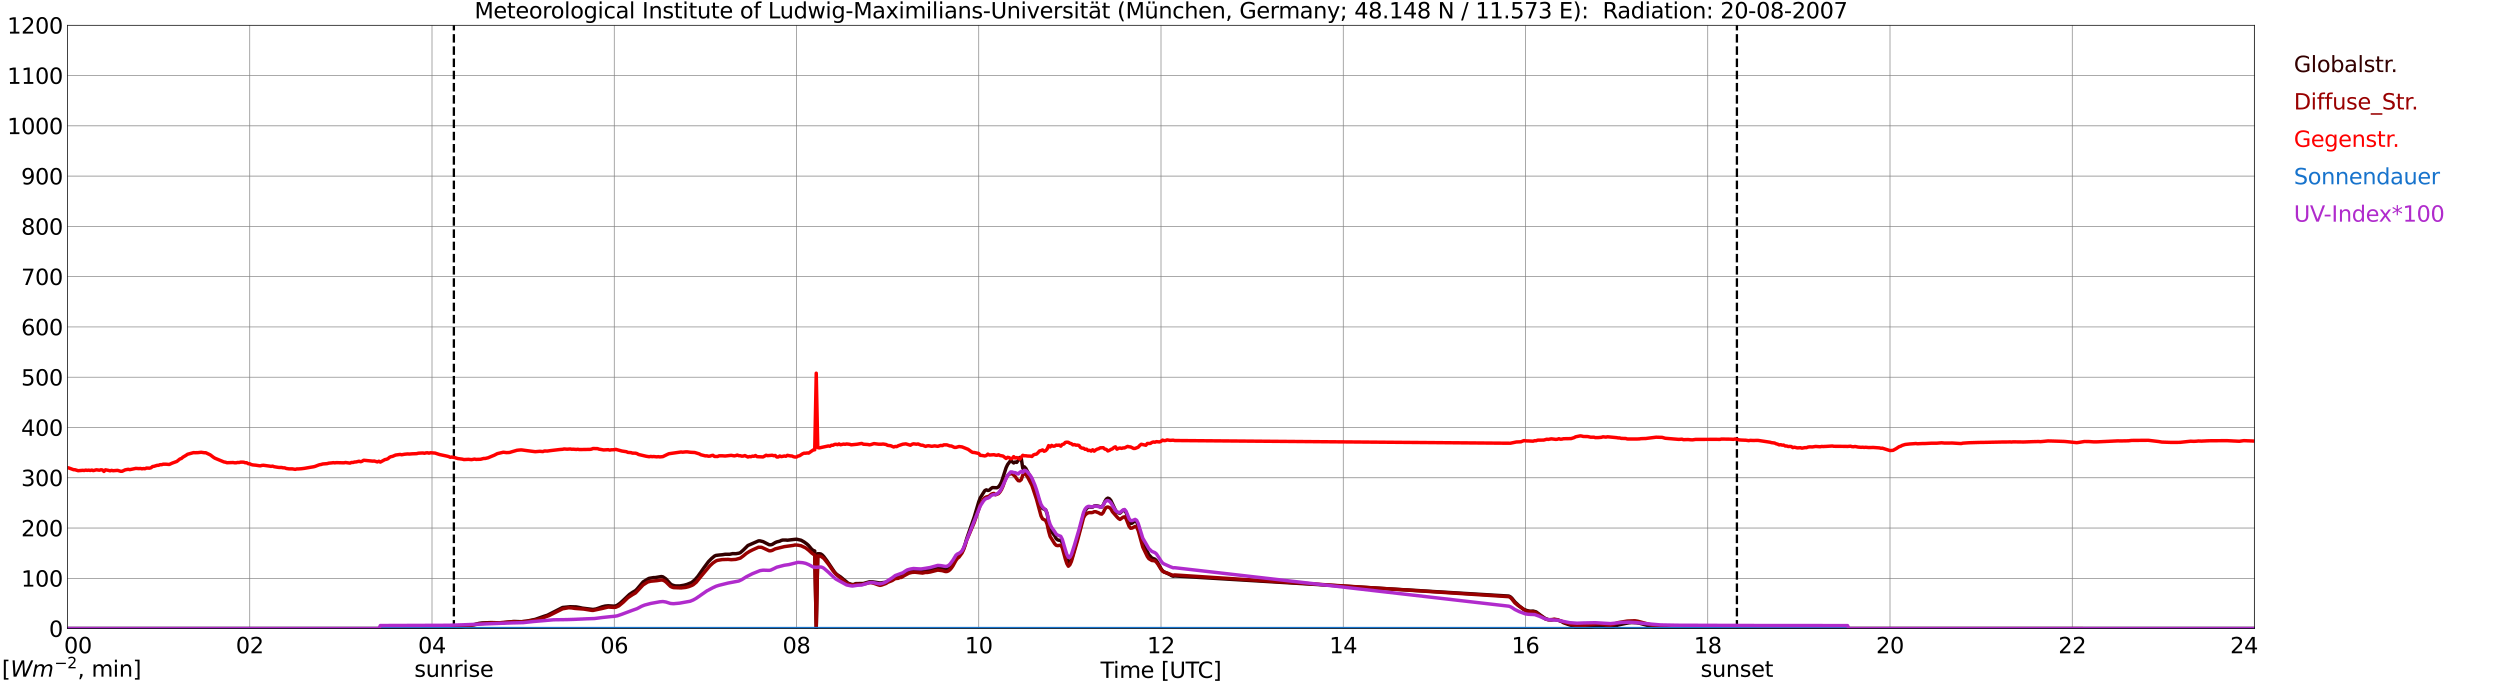 <?xml version="1.0" encoding="utf-8" standalone="no"?>
<!DOCTYPE svg PUBLIC "-//W3C//DTD SVG 1.1//EN"
  "http://www.w3.org/Graphics/SVG/1.1/DTD/svg11.dtd">
<svg xmlns:xlink="http://www.w3.org/1999/xlink" width="1085.4pt" height="296.64pt" viewBox="0 0 1085.4 296.64" xmlns="http://www.w3.org/2000/svg" version="1.1">
 <defs>
  <style type="text/css">*{stroke-linejoin: round; stroke-linecap: butt}</style>
 </defs>
 <g id="figure_1">
  <g id="patch_1">
   <path d="M 0 296.64 
L 1085.4 296.64 
L 1085.4 0 
L 0 0 
z
" style="fill: #ffffff"/>
  </g>
  <g id="axes_1">
   <g id="patch_2">
    <path d="M 29.306 272.909 
L 978.814 272.909 
L 978.814 10.976 
L 29.306 10.976 
z
" style="fill: #ffffff"/>
   </g>
   <g id="patch_3">
    <path d="M 978.814 272.909 
L 978.814 272.909 
L 978.814 10.976 
L 978.814 10.976 
z
" clip-path="url(#pba92266338)" style="fill: #d3d3d3; opacity: 0.25; stroke: #d3d3d3; stroke-linejoin: miter"/>
   </g>
   <g id="matplotlib.axis_1">
    <g id="xtick_1">
     <g id="line2d_1">
      <path d="M 29.306 272.909 
L 29.306 10.976 
" clip-path="url(#pba92266338)" style="fill: none; stroke: #808080; stroke-width: 0.3; stroke-linecap: square"/>
     </g>
     <g id="line2d_2"/>
     <g id="text_1">
      <!--    00 -->
      <g transform="translate(18.733 283.627) scale(0.095 -0.095)">
       <defs>
        <path id="DejaVuSans-20" transform="scale(0.016)"/>
        <path id="DejaVuSans-30" d="M 2034 4250 
Q 1547 4250 1301 3770 
Q 1056 3291 1056 2328 
Q 1056 1369 1301 889 
Q 1547 409 2034 409 
Q 2525 409 2770 889 
Q 3016 1369 3016 2328 
Q 3016 3291 2770 3770 
Q 2525 4250 2034 4250 
z
M 2034 4750 
Q 2819 4750 3233 4129 
Q 3647 3509 3647 2328 
Q 3647 1150 3233 529 
Q 2819 -91 2034 -91 
Q 1250 -91 836 529 
Q 422 1150 422 2328 
Q 422 3509 836 4129 
Q 1250 4750 2034 4750 
z
" transform="scale(0.016)"/>
       </defs>
       <use xlink:href="#DejaVuSans-20"/>
       <use xlink:href="#DejaVuSans-20" transform="translate(31.787 0)"/>
       <use xlink:href="#DejaVuSans-20" transform="translate(63.574 0)"/>
       <use xlink:href="#DejaVuSans-30" transform="translate(95.361 0)"/>
       <use xlink:href="#DejaVuSans-30" transform="translate(158.984 0)"/>
      </g>
     </g>
    </g>
    <g id="xtick_2">
     <g id="line2d_3">
      <path d="M 108.431 272.909 
L 108.431 10.976 
" clip-path="url(#pba92266338)" style="fill: none; stroke: #808080; stroke-width: 0.3; stroke-linecap: square"/>
     </g>
     <g id="line2d_4"/>
     <g id="text_2">
      <!-- 02 -->
      <g transform="translate(102.387 283.627) scale(0.095 -0.095)">
       <defs>
        <path id="DejaVuSans-32" d="M 1228 531 
L 3431 531 
L 3431 0 
L 469 0 
L 469 531 
Q 828 903 1448 1529 
Q 2069 2156 2228 2338 
Q 2531 2678 2651 2914 
Q 2772 3150 2772 3378 
Q 2772 3750 2511 3984 
Q 2250 4219 1831 4219 
Q 1534 4219 1204 4116 
Q 875 4013 500 3803 
L 500 4441 
Q 881 4594 1212 4672 
Q 1544 4750 1819 4750 
Q 2544 4750 2975 4387 
Q 3406 4025 3406 3419 
Q 3406 3131 3298 2873 
Q 3191 2616 2906 2266 
Q 2828 2175 2409 1742 
Q 1991 1309 1228 531 
z
" transform="scale(0.016)"/>
       </defs>
       <use xlink:href="#DejaVuSans-30"/>
       <use xlink:href="#DejaVuSans-32" transform="translate(63.623 0)"/>
      </g>
     </g>
    </g>
    <g id="xtick_3">
     <g id="line2d_5">
      <path d="M 187.557 272.909 
L 187.557 10.976 
" clip-path="url(#pba92266338)" style="fill: none; stroke: #808080; stroke-width: 0.3; stroke-linecap: square"/>
     </g>
     <g id="line2d_6"/>
     <g id="text_3">
      <!-- 04 -->
      <g transform="translate(181.513 283.627) scale(0.095 -0.095)">
       <defs>
        <path id="DejaVuSans-34" d="M 2419 4116 
L 825 1625 
L 2419 1625 
L 2419 4116 
z
M 2253 4666 
L 3047 4666 
L 3047 1625 
L 3713 1625 
L 3713 1100 
L 3047 1100 
L 3047 0 
L 2419 0 
L 2419 1100 
L 313 1100 
L 313 1709 
L 2253 4666 
z
" transform="scale(0.016)"/>
       </defs>
       <use xlink:href="#DejaVuSans-30"/>
       <use xlink:href="#DejaVuSans-34" transform="translate(63.623 0)"/>
      </g>
     </g>
    </g>
    <g id="xtick_4">
     <g id="line2d_7">
      <path d="M 266.683 272.909 
L 266.683 10.976 
" clip-path="url(#pba92266338)" style="fill: none; stroke: #808080; stroke-width: 0.3; stroke-linecap: square"/>
     </g>
     <g id="line2d_8"/>
     <g id="text_4">
      <!-- 06 -->
      <g transform="translate(260.638 283.627) scale(0.095 -0.095)">
       <defs>
        <path id="DejaVuSans-36" d="M 2113 2584 
Q 1688 2584 1439 2293 
Q 1191 2003 1191 1497 
Q 1191 994 1439 701 
Q 1688 409 2113 409 
Q 2538 409 2786 701 
Q 3034 994 3034 1497 
Q 3034 2003 2786 2293 
Q 2538 2584 2113 2584 
z
M 3366 4563 
L 3366 3988 
Q 3128 4100 2886 4159 
Q 2644 4219 2406 4219 
Q 1781 4219 1451 3797 
Q 1122 3375 1075 2522 
Q 1259 2794 1537 2939 
Q 1816 3084 2150 3084 
Q 2853 3084 3261 2657 
Q 3669 2231 3669 1497 
Q 3669 778 3244 343 
Q 2819 -91 2113 -91 
Q 1303 -91 875 529 
Q 447 1150 447 2328 
Q 447 3434 972 4092 
Q 1497 4750 2381 4750 
Q 2619 4750 2861 4703 
Q 3103 4656 3366 4563 
z
" transform="scale(0.016)"/>
       </defs>
       <use xlink:href="#DejaVuSans-30"/>
       <use xlink:href="#DejaVuSans-36" transform="translate(63.623 0)"/>
      </g>
     </g>
    </g>
    <g id="xtick_5">
     <g id="line2d_9">
      <path d="M 345.808 272.909 
L 345.808 10.976 
" clip-path="url(#pba92266338)" style="fill: none; stroke: #808080; stroke-width: 0.3; stroke-linecap: square"/>
     </g>
     <g id="line2d_10"/>
     <g id="text_5">
      <!-- 08 -->
      <g transform="translate(339.764 283.627) scale(0.095 -0.095)">
       <defs>
        <path id="DejaVuSans-38" d="M 2034 2216 
Q 1584 2216 1326 1975 
Q 1069 1734 1069 1313 
Q 1069 891 1326 650 
Q 1584 409 2034 409 
Q 2484 409 2743 651 
Q 3003 894 3003 1313 
Q 3003 1734 2745 1975 
Q 2488 2216 2034 2216 
z
M 1403 2484 
Q 997 2584 770 2862 
Q 544 3141 544 3541 
Q 544 4100 942 4425 
Q 1341 4750 2034 4750 
Q 2731 4750 3128 4425 
Q 3525 4100 3525 3541 
Q 3525 3141 3298 2862 
Q 3072 2584 2669 2484 
Q 3125 2378 3379 2068 
Q 3634 1759 3634 1313 
Q 3634 634 3220 271 
Q 2806 -91 2034 -91 
Q 1263 -91 848 271 
Q 434 634 434 1313 
Q 434 1759 690 2068 
Q 947 2378 1403 2484 
z
M 1172 3481 
Q 1172 3119 1398 2916 
Q 1625 2713 2034 2713 
Q 2441 2713 2670 2916 
Q 2900 3119 2900 3481 
Q 2900 3844 2670 4047 
Q 2441 4250 2034 4250 
Q 1625 4250 1398 4047 
Q 1172 3844 1172 3481 
z
" transform="scale(0.016)"/>
       </defs>
       <use xlink:href="#DejaVuSans-30"/>
       <use xlink:href="#DejaVuSans-38" transform="translate(63.623 0)"/>
      </g>
     </g>
    </g>
    <g id="xtick_6">
     <g id="line2d_11">
      <path d="M 424.934 272.909 
L 424.934 10.976 
" clip-path="url(#pba92266338)" style="fill: none; stroke: #808080; stroke-width: 0.3; stroke-linecap: square"/>
     </g>
     <g id="line2d_12"/>
     <g id="text_6">
      <!-- 10 -->
      <g transform="translate(418.89 283.627) scale(0.095 -0.095)">
       <defs>
        <path id="DejaVuSans-31" d="M 794 531 
L 1825 531 
L 1825 4091 
L 703 3866 
L 703 4441 
L 1819 4666 
L 2450 4666 
L 2450 531 
L 3481 531 
L 3481 0 
L 794 0 
L 794 531 
z
" transform="scale(0.016)"/>
       </defs>
       <use xlink:href="#DejaVuSans-31"/>
       <use xlink:href="#DejaVuSans-30" transform="translate(63.623 0)"/>
      </g>
     </g>
    </g>
    <g id="xtick_7">
     <g id="line2d_13">
      <path d="M 504.06 272.909 
L 504.06 10.976 
" clip-path="url(#pba92266338)" style="fill: none; stroke: #808080; stroke-width: 0.3; stroke-linecap: square"/>
     </g>
     <g id="line2d_14"/>
     <g id="text_7">
      <!-- 12 -->
      <g transform="translate(498.015 283.627) scale(0.095 -0.095)">
       <use xlink:href="#DejaVuSans-31"/>
       <use xlink:href="#DejaVuSans-32" transform="translate(63.623 0)"/>
      </g>
     </g>
    </g>
    <g id="xtick_8">
     <g id="line2d_15">
      <path d="M 583.185 272.909 
L 583.185 10.976 
" clip-path="url(#pba92266338)" style="fill: none; stroke: #808080; stroke-width: 0.3; stroke-linecap: square"/>
     </g>
     <g id="line2d_16"/>
     <g id="text_8">
      <!-- 14 -->
      <g transform="translate(577.141 283.627) scale(0.095 -0.095)">
       <use xlink:href="#DejaVuSans-31"/>
       <use xlink:href="#DejaVuSans-34" transform="translate(63.623 0)"/>
      </g>
     </g>
    </g>
    <g id="xtick_9">
     <g id="line2d_17">
      <path d="M 662.311 272.909 
L 662.311 10.976 
" clip-path="url(#pba92266338)" style="fill: none; stroke: #808080; stroke-width: 0.3; stroke-linecap: square"/>
     </g>
     <g id="line2d_18"/>
     <g id="text_9">
      <!-- 16 -->
      <g transform="translate(656.267 283.627) scale(0.095 -0.095)">
       <use xlink:href="#DejaVuSans-31"/>
       <use xlink:href="#DejaVuSans-36" transform="translate(63.623 0)"/>
      </g>
     </g>
    </g>
    <g id="xtick_10">
     <g id="line2d_19">
      <path d="M 741.437 272.909 
L 741.437 10.976 
" clip-path="url(#pba92266338)" style="fill: none; stroke: #808080; stroke-width: 0.3; stroke-linecap: square"/>
     </g>
     <g id="line2d_20"/>
     <g id="text_10">
      <!-- 18 -->
      <g transform="translate(735.392 283.627) scale(0.095 -0.095)">
       <use xlink:href="#DejaVuSans-31"/>
       <use xlink:href="#DejaVuSans-38" transform="translate(63.623 0)"/>
      </g>
     </g>
    </g>
    <g id="xtick_11">
     <g id="line2d_21">
      <path d="M 820.562 272.909 
L 820.562 10.976 
" clip-path="url(#pba92266338)" style="fill: none; stroke: #808080; stroke-width: 0.3; stroke-linecap: square"/>
     </g>
     <g id="line2d_22"/>
     <g id="text_11">
      <!-- 20 -->
      <g transform="translate(814.518 283.627) scale(0.095 -0.095)">
       <use xlink:href="#DejaVuSans-32"/>
       <use xlink:href="#DejaVuSans-30" transform="translate(63.623 0)"/>
      </g>
     </g>
    </g>
    <g id="xtick_12">
     <g id="line2d_23">
      <path d="M 899.688 272.909 
L 899.688 10.976 
" clip-path="url(#pba92266338)" style="fill: none; stroke: #808080; stroke-width: 0.3; stroke-linecap: square"/>
     </g>
     <g id="line2d_24"/>
     <g id="text_12">
      <!-- 22 -->
      <g transform="translate(893.644 283.627) scale(0.095 -0.095)">
       <use xlink:href="#DejaVuSans-32"/>
       <use xlink:href="#DejaVuSans-32" transform="translate(63.623 0)"/>
      </g>
     </g>
    </g>
    <g id="xtick_13">
     <g id="line2d_25">
      <path d="M 978.814 272.909 
L 978.814 10.976 
" clip-path="url(#pba92266338)" style="fill: none; stroke: #808080; stroke-width: 0.3; stroke-linecap: square"/>
     </g>
     <g id="line2d_26"/>
     <g id="text_13">
      <!-- 24    -->
      <g transform="translate(968.241 283.627) scale(0.095 -0.095)">
       <use xlink:href="#DejaVuSans-32"/>
       <use xlink:href="#DejaVuSans-34" transform="translate(63.623 0)"/>
       <use xlink:href="#DejaVuSans-20" transform="translate(127.246 0)"/>
       <use xlink:href="#DejaVuSans-20" transform="translate(159.033 0)"/>
       <use xlink:href="#DejaVuSans-20" transform="translate(190.82 0)"/>
      </g>
     </g>
    </g>
    <g id="text_14">
     <!-- Time [UTC] -->
     <g transform="translate(477.806 294.322) scale(0.095 -0.095)">
      <defs>
       <path id="DejaVuSans-54" d="M -19 4666 
L 3928 4666 
L 3928 4134 
L 2272 4134 
L 2272 0 
L 1638 0 
L 1638 4134 
L -19 4134 
L -19 4666 
z
" transform="scale(0.016)"/>
       <path id="DejaVuSans-69" d="M 603 3500 
L 1178 3500 
L 1178 0 
L 603 0 
L 603 3500 
z
M 603 4863 
L 1178 4863 
L 1178 4134 
L 603 4134 
L 603 4863 
z
" transform="scale(0.016)"/>
       <path id="DejaVuSans-6d" d="M 3328 2828 
Q 3544 3216 3844 3400 
Q 4144 3584 4550 3584 
Q 5097 3584 5394 3201 
Q 5691 2819 5691 2113 
L 5691 0 
L 5113 0 
L 5113 2094 
Q 5113 2597 4934 2840 
Q 4756 3084 4391 3084 
Q 3944 3084 3684 2787 
Q 3425 2491 3425 1978 
L 3425 0 
L 2847 0 
L 2847 2094 
Q 2847 2600 2669 2842 
Q 2491 3084 2119 3084 
Q 1678 3084 1418 2786 
Q 1159 2488 1159 1978 
L 1159 0 
L 581 0 
L 581 3500 
L 1159 3500 
L 1159 2956 
Q 1356 3278 1631 3431 
Q 1906 3584 2284 3584 
Q 2666 3584 2933 3390 
Q 3200 3197 3328 2828 
z
" transform="scale(0.016)"/>
       <path id="DejaVuSans-65" d="M 3597 1894 
L 3597 1613 
L 953 1613 
Q 991 1019 1311 708 
Q 1631 397 2203 397 
Q 2534 397 2845 478 
Q 3156 559 3463 722 
L 3463 178 
Q 3153 47 2828 -22 
Q 2503 -91 2169 -91 
Q 1331 -91 842 396 
Q 353 884 353 1716 
Q 353 2575 817 3079 
Q 1281 3584 2069 3584 
Q 2775 3584 3186 3129 
Q 3597 2675 3597 1894 
z
M 3022 2063 
Q 3016 2534 2758 2815 
Q 2500 3097 2075 3097 
Q 1594 3097 1305 2825 
Q 1016 2553 972 2059 
L 3022 2063 
z
" transform="scale(0.016)"/>
       <path id="DejaVuSans-5b" d="M 550 4863 
L 1875 4863 
L 1875 4416 
L 1125 4416 
L 1125 -397 
L 1875 -397 
L 1875 -844 
L 550 -844 
L 550 4863 
z
" transform="scale(0.016)"/>
       <path id="DejaVuSans-55" d="M 556 4666 
L 1191 4666 
L 1191 1831 
Q 1191 1081 1462 751 
Q 1734 422 2344 422 
Q 2950 422 3222 751 
Q 3494 1081 3494 1831 
L 3494 4666 
L 4128 4666 
L 4128 1753 
Q 4128 841 3676 375 
Q 3225 -91 2344 -91 
Q 1459 -91 1007 375 
Q 556 841 556 1753 
L 556 4666 
z
" transform="scale(0.016)"/>
       <path id="DejaVuSans-43" d="M 4122 4306 
L 4122 3641 
Q 3803 3938 3442 4084 
Q 3081 4231 2675 4231 
Q 1875 4231 1450 3742 
Q 1025 3253 1025 2328 
Q 1025 1406 1450 917 
Q 1875 428 2675 428 
Q 3081 428 3442 575 
Q 3803 722 4122 1019 
L 4122 359 
Q 3791 134 3420 21 
Q 3050 -91 2638 -91 
Q 1578 -91 968 557 
Q 359 1206 359 2328 
Q 359 3453 968 4101 
Q 1578 4750 2638 4750 
Q 3056 4750 3426 4639 
Q 3797 4528 4122 4306 
z
" transform="scale(0.016)"/>
       <path id="DejaVuSans-5d" d="M 1947 4863 
L 1947 -844 
L 622 -844 
L 622 -397 
L 1369 -397 
L 1369 4416 
L 622 4416 
L 622 4863 
L 1947 4863 
z
" transform="scale(0.016)"/>
      </defs>
      <use xlink:href="#DejaVuSans-54"/>
      <use xlink:href="#DejaVuSans-69" transform="translate(57.959 0)"/>
      <use xlink:href="#DejaVuSans-6d" transform="translate(85.742 0)"/>
      <use xlink:href="#DejaVuSans-65" transform="translate(183.154 0)"/>
      <use xlink:href="#DejaVuSans-20" transform="translate(244.678 0)"/>
      <use xlink:href="#DejaVuSans-5b" transform="translate(276.465 0)"/>
      <use xlink:href="#DejaVuSans-55" transform="translate(315.479 0)"/>
      <use xlink:href="#DejaVuSans-54" transform="translate(388.672 0)"/>
      <use xlink:href="#DejaVuSans-43" transform="translate(443.881 0)"/>
      <use xlink:href="#DejaVuSans-5d" transform="translate(513.705 0)"/>
     </g>
    </g>
   </g>
   <g id="matplotlib.axis_2">
    <g id="ytick_1">
     <g id="line2d_27">
      <path d="M 29.306 272.909 
L 978.814 272.909 
" clip-path="url(#pba92266338)" style="fill: none; stroke: #808080; stroke-width: 0.3; stroke-linecap: square"/>
     </g>
     <g id="line2d_28"/>
     <g id="text_15">
      <!-- 0 -->
      <g transform="translate(21.261 276.518) scale(0.095 -0.095)">
       <use xlink:href="#DejaVuSans-30"/>
      </g>
     </g>
    </g>
    <g id="ytick_2">
     <g id="line2d_29">
      <path d="M 29.306 251.081 
L 978.814 251.081 
" clip-path="url(#pba92266338)" style="fill: none; stroke: #808080; stroke-width: 0.3; stroke-linecap: square"/>
     </g>
     <g id="line2d_30"/>
     <g id="text_16">
      <!-- 100 -->
      <g transform="translate(9.173 254.69) scale(0.095 -0.095)">
       <use xlink:href="#DejaVuSans-31"/>
       <use xlink:href="#DejaVuSans-30" transform="translate(63.623 0)"/>
       <use xlink:href="#DejaVuSans-30" transform="translate(127.246 0)"/>
      </g>
     </g>
    </g>
    <g id="ytick_3">
     <g id="line2d_31">
      <path d="M 29.306 229.253 
L 978.814 229.253 
" clip-path="url(#pba92266338)" style="fill: none; stroke: #808080; stroke-width: 0.3; stroke-linecap: square"/>
     </g>
     <g id="line2d_32"/>
     <g id="text_17">
      <!-- 200 -->
      <g transform="translate(9.173 232.863) scale(0.095 -0.095)">
       <use xlink:href="#DejaVuSans-32"/>
       <use xlink:href="#DejaVuSans-30" transform="translate(63.623 0)"/>
       <use xlink:href="#DejaVuSans-30" transform="translate(127.246 0)"/>
      </g>
     </g>
    </g>
    <g id="ytick_4">
     <g id="line2d_33">
      <path d="M 29.306 207.426 
L 978.814 207.426 
" clip-path="url(#pba92266338)" style="fill: none; stroke: #808080; stroke-width: 0.3; stroke-linecap: square"/>
     </g>
     <g id="line2d_34"/>
     <g id="text_18">
      <!-- 300 -->
      <g transform="translate(9.173 211.035) scale(0.095 -0.095)">
       <defs>
        <path id="DejaVuSans-33" d="M 2597 2516 
Q 3050 2419 3304 2112 
Q 3559 1806 3559 1356 
Q 3559 666 3084 287 
Q 2609 -91 1734 -91 
Q 1441 -91 1130 -33 
Q 819 25 488 141 
L 488 750 
Q 750 597 1062 519 
Q 1375 441 1716 441 
Q 2309 441 2620 675 
Q 2931 909 2931 1356 
Q 2931 1769 2642 2001 
Q 2353 2234 1838 2234 
L 1294 2234 
L 1294 2753 
L 1863 2753 
Q 2328 2753 2575 2939 
Q 2822 3125 2822 3475 
Q 2822 3834 2567 4026 
Q 2313 4219 1838 4219 
Q 1578 4219 1281 4162 
Q 984 4106 628 3988 
L 628 4550 
Q 988 4650 1302 4700 
Q 1616 4750 1894 4750 
Q 2613 4750 3031 4423 
Q 3450 4097 3450 3541 
Q 3450 3153 3228 2886 
Q 3006 2619 2597 2516 
z
" transform="scale(0.016)"/>
       </defs>
       <use xlink:href="#DejaVuSans-33"/>
       <use xlink:href="#DejaVuSans-30" transform="translate(63.623 0)"/>
       <use xlink:href="#DejaVuSans-30" transform="translate(127.246 0)"/>
      </g>
     </g>
    </g>
    <g id="ytick_5">
     <g id="line2d_35">
      <path d="M 29.306 185.598 
L 978.814 185.598 
" clip-path="url(#pba92266338)" style="fill: none; stroke: #808080; stroke-width: 0.3; stroke-linecap: square"/>
     </g>
     <g id="line2d_36"/>
     <g id="text_19">
      <!-- 400 -->
      <g transform="translate(9.173 189.207) scale(0.095 -0.095)">
       <use xlink:href="#DejaVuSans-34"/>
       <use xlink:href="#DejaVuSans-30" transform="translate(63.623 0)"/>
       <use xlink:href="#DejaVuSans-30" transform="translate(127.246 0)"/>
      </g>
     </g>
    </g>
    <g id="ytick_6">
     <g id="line2d_37">
      <path d="M 29.306 163.77 
L 978.814 163.77 
" clip-path="url(#pba92266338)" style="fill: none; stroke: #808080; stroke-width: 0.3; stroke-linecap: square"/>
     </g>
     <g id="line2d_38"/>
     <g id="text_20">
      <!-- 500 -->
      <g transform="translate(9.173 167.379) scale(0.095 -0.095)">
       <defs>
        <path id="DejaVuSans-35" d="M 691 4666 
L 3169 4666 
L 3169 4134 
L 1269 4134 
L 1269 2991 
Q 1406 3038 1543 3061 
Q 1681 3084 1819 3084 
Q 2600 3084 3056 2656 
Q 3513 2228 3513 1497 
Q 3513 744 3044 326 
Q 2575 -91 1722 -91 
Q 1428 -91 1123 -41 
Q 819 9 494 109 
L 494 744 
Q 775 591 1075 516 
Q 1375 441 1709 441 
Q 2250 441 2565 725 
Q 2881 1009 2881 1497 
Q 2881 1984 2565 2268 
Q 2250 2553 1709 2553 
Q 1456 2553 1204 2497 
Q 953 2441 691 2322 
L 691 4666 
z
" transform="scale(0.016)"/>
       </defs>
       <use xlink:href="#DejaVuSans-35"/>
       <use xlink:href="#DejaVuSans-30" transform="translate(63.623 0)"/>
       <use xlink:href="#DejaVuSans-30" transform="translate(127.246 0)"/>
      </g>
     </g>
    </g>
    <g id="ytick_7">
     <g id="line2d_39">
      <path d="M 29.306 141.942 
L 978.814 141.942 
" clip-path="url(#pba92266338)" style="fill: none; stroke: #808080; stroke-width: 0.3; stroke-linecap: square"/>
     </g>
     <g id="line2d_40"/>
     <g id="text_21">
      <!-- 600 -->
      <g transform="translate(9.173 145.551) scale(0.095 -0.095)">
       <use xlink:href="#DejaVuSans-36"/>
       <use xlink:href="#DejaVuSans-30" transform="translate(63.623 0)"/>
       <use xlink:href="#DejaVuSans-30" transform="translate(127.246 0)"/>
      </g>
     </g>
    </g>
    <g id="ytick_8">
     <g id="line2d_41">
      <path d="M 29.306 120.114 
L 978.814 120.114 
" clip-path="url(#pba92266338)" style="fill: none; stroke: #808080; stroke-width: 0.3; stroke-linecap: square"/>
     </g>
     <g id="line2d_42"/>
     <g id="text_22">
      <!-- 700 -->
      <g transform="translate(9.173 123.724) scale(0.095 -0.095)">
       <defs>
        <path id="DejaVuSans-37" d="M 525 4666 
L 3525 4666 
L 3525 4397 
L 1831 0 
L 1172 0 
L 2766 4134 
L 525 4134 
L 525 4666 
z
" transform="scale(0.016)"/>
       </defs>
       <use xlink:href="#DejaVuSans-37"/>
       <use xlink:href="#DejaVuSans-30" transform="translate(63.623 0)"/>
       <use xlink:href="#DejaVuSans-30" transform="translate(127.246 0)"/>
      </g>
     </g>
    </g>
    <g id="ytick_9">
     <g id="line2d_43">
      <path d="M 29.306 98.287 
L 978.814 98.287 
" clip-path="url(#pba92266338)" style="fill: none; stroke: #808080; stroke-width: 0.3; stroke-linecap: square"/>
     </g>
     <g id="line2d_44"/>
     <g id="text_23">
      <!-- 800 -->
      <g transform="translate(9.173 101.896) scale(0.095 -0.095)">
       <use xlink:href="#DejaVuSans-38"/>
       <use xlink:href="#DejaVuSans-30" transform="translate(63.623 0)"/>
       <use xlink:href="#DejaVuSans-30" transform="translate(127.246 0)"/>
      </g>
     </g>
    </g>
    <g id="ytick_10">
     <g id="line2d_45">
      <path d="M 29.306 76.459 
L 978.814 76.459 
" clip-path="url(#pba92266338)" style="fill: none; stroke: #808080; stroke-width: 0.3; stroke-linecap: square"/>
     </g>
     <g id="line2d_46"/>
     <g id="text_24">
      <!-- 900 -->
      <g transform="translate(9.173 80.068) scale(0.095 -0.095)">
       <defs>
        <path id="DejaVuSans-39" d="M 703 97 
L 703 672 
Q 941 559 1184 500 
Q 1428 441 1663 441 
Q 2288 441 2617 861 
Q 2947 1281 2994 2138 
Q 2813 1869 2534 1725 
Q 2256 1581 1919 1581 
Q 1219 1581 811 2004 
Q 403 2428 403 3163 
Q 403 3881 828 4315 
Q 1253 4750 1959 4750 
Q 2769 4750 3195 4129 
Q 3622 3509 3622 2328 
Q 3622 1225 3098 567 
Q 2575 -91 1691 -91 
Q 1453 -91 1209 -44 
Q 966 3 703 97 
z
M 1959 2075 
Q 2384 2075 2632 2365 
Q 2881 2656 2881 3163 
Q 2881 3666 2632 3958 
Q 2384 4250 1959 4250 
Q 1534 4250 1286 3958 
Q 1038 3666 1038 3163 
Q 1038 2656 1286 2365 
Q 1534 2075 1959 2075 
z
" transform="scale(0.016)"/>
       </defs>
       <use xlink:href="#DejaVuSans-39"/>
       <use xlink:href="#DejaVuSans-30" transform="translate(63.623 0)"/>
       <use xlink:href="#DejaVuSans-30" transform="translate(127.246 0)"/>
      </g>
     </g>
    </g>
    <g id="ytick_11">
     <g id="line2d_47">
      <path d="M 29.306 54.631 
L 978.814 54.631 
" clip-path="url(#pba92266338)" style="fill: none; stroke: #808080; stroke-width: 0.3; stroke-linecap: square"/>
     </g>
     <g id="line2d_48"/>
     <g id="text_25">
      <!-- 1000 -->
      <g transform="translate(3.128 58.24) scale(0.095 -0.095)">
       <use xlink:href="#DejaVuSans-31"/>
       <use xlink:href="#DejaVuSans-30" transform="translate(63.623 0)"/>
       <use xlink:href="#DejaVuSans-30" transform="translate(127.246 0)"/>
       <use xlink:href="#DejaVuSans-30" transform="translate(190.869 0)"/>
      </g>
     </g>
    </g>
    <g id="ytick_12">
     <g id="line2d_49">
      <path d="M 29.306 32.803 
L 978.814 32.803 
" clip-path="url(#pba92266338)" style="fill: none; stroke: #808080; stroke-width: 0.3; stroke-linecap: square"/>
     </g>
     <g id="line2d_50"/>
     <g id="text_26">
      <!-- 1100 -->
      <g transform="translate(3.128 36.413) scale(0.095 -0.095)">
       <use xlink:href="#DejaVuSans-31"/>
       <use xlink:href="#DejaVuSans-31" transform="translate(63.623 0)"/>
       <use xlink:href="#DejaVuSans-30" transform="translate(127.246 0)"/>
       <use xlink:href="#DejaVuSans-30" transform="translate(190.869 0)"/>
      </g>
     </g>
    </g>
    <g id="ytick_13">
     <g id="line2d_51">
      <path d="M 29.306 10.976 
L 978.814 10.976 
" clip-path="url(#pba92266338)" style="fill: none; stroke: #808080; stroke-width: 0.3; stroke-linecap: square"/>
     </g>
     <g id="line2d_52"/>
     <g id="text_27">
      <!-- 1200 -->
      <g transform="translate(3.128 14.585) scale(0.095 -0.095)">
       <use xlink:href="#DejaVuSans-31"/>
       <use xlink:href="#DejaVuSans-32" transform="translate(63.623 0)"/>
       <use xlink:href="#DejaVuSans-30" transform="translate(127.246 0)"/>
       <use xlink:href="#DejaVuSans-30" transform="translate(190.869 0)"/>
      </g>
     </g>
    </g>
   </g>
   <g id="line2d_53">
    <path d="M 197.052 272.909 
L 197.052 10.976 
" clip-path="url(#pba92266338)" style="fill: none; stroke-dasharray: 3.7,1.6; stroke-dashoffset: 0; stroke: #000000"/>
   </g>
   <g id="line2d_54">
    <path d="M 754.097 272.909 
L 754.097 10.976 
" clip-path="url(#pba92266338)" style="fill: none; stroke-dasharray: 3.7,1.6; stroke-dashoffset: 0; stroke: #000000"/>
   </g>
   <g id="line2d_55">
    <path d="M 29.306 272.909 
L 189.535 272.909 
L 190.195 272.752 
L 192.173 272.669 
L 196.788 272.464 
L 198.767 272.383 
L 202.063 271.85 
L 203.382 271.645 
L 204.701 271.359 
L 206.02 271.154 
L 207.998 270.621 
L 209.317 270.458 
L 213.273 270.294 
L 215.91 270.375 
L 218.548 270.335 
L 223.164 269.803 
L 226.461 269.925 
L 228.439 269.72 
L 232.395 268.901 
L 236.351 267.509 
L 237.67 267.1 
L 244.264 263.741 
L 247.561 263.414 
L 250.198 263.494 
L 251.517 263.741 
L 252.836 264.027 
L 257.451 264.601 
L 258.77 264.396 
L 260.089 263.946 
L 261.408 263.455 
L 262.726 263.128 
L 264.045 263.003 
L 266.683 263.167 
L 267.342 263.045 
L 268.002 262.759 
L 269.32 261.816 
L 270.639 260.587 
L 273.277 258.09 
L 274.595 257.188 
L 275.914 256.411 
L 276.573 255.757 
L 279.211 252.644 
L 281.189 251.415 
L 281.849 251.088 
L 283.827 250.76 
L 284.486 250.76 
L 287.124 250.308 
L 287.783 250.431 
L 289.102 251.332 
L 291.08 253.504 
L 291.739 253.954 
L 293.058 254.364 
L 295.036 254.403 
L 297.014 254.076 
L 298.333 253.707 
L 300.311 252.888 
L 301.63 251.784 
L 302.949 250.308 
L 305.586 246.541 
L 307.564 243.88 
L 308.883 242.527 
L 310.202 241.422 
L 310.861 241.136 
L 312.18 240.973 
L 313.499 240.848 
L 314.818 240.643 
L 316.796 240.643 
L 318.114 240.357 
L 319.433 240.399 
L 320.752 240.193 
L 321.411 239.947 
L 322.73 238.801 
L 324.708 236.836 
L 329.324 234.828 
L 329.983 234.828 
L 331.302 235.156 
L 333.94 236.509 
L 334.599 236.548 
L 335.258 236.384 
L 336.577 235.566 
L 337.236 235.28 
L 338.555 234.953 
L 339.215 234.623 
L 339.874 234.459 
L 341.193 234.459 
L 341.852 234.542 
L 343.171 234.378 
L 345.808 234.092 
L 347.787 234.542 
L 349.105 235.28 
L 350.424 236.262 
L 351.083 236.876 
L 352.402 238.473 
L 353.062 238.964 
L 353.721 239.211 
L 354.38 272.909 
L 355.04 240.392 
L 355.699 240.392 
L 356.359 240.514 
L 357.018 240.966 
L 357.677 241.662 
L 358.996 243.424 
L 362.293 248.337 
L 362.952 249.075 
L 363.612 249.608 
L 364.93 250.468 
L 368.227 253.211 
L 369.546 253.661 
L 370.206 253.783 
L 370.865 253.703 
L 371.524 253.375 
L 374.821 253.334 
L 377.459 252.596 
L 378.777 252.596 
L 381.415 253.006 
L 382.074 253.128 
L 383.393 252.923 
L 384.053 252.923 
L 384.712 252.76 
L 385.371 252.432 
L 386.69 252.024 
L 387.349 251.694 
L 388.668 250.631 
L 390.646 250.099 
L 391.306 250.057 
L 393.284 249.114 
L 393.943 248.584 
L 395.262 248.051 
L 397.24 248.01 
L 398.559 248.174 
L 399.218 248.254 
L 400.537 248.091 
L 401.196 247.968 
L 401.856 247.724 
L 402.515 247.682 
L 404.493 247.108 
L 406.471 246.371 
L 407.131 246.331 
L 408.45 246.617 
L 410.428 247.272 
L 411.087 247.314 
L 411.746 246.945 
L 412.406 246.331 
L 413.065 245.471 
L 414.384 243.055 
L 415.043 241.907 
L 415.703 241.211 
L 416.362 240.925 
L 417.681 239.573 
L 418.34 238.264 
L 419 236.38 
L 419.659 234.003 
L 422.956 224.504 
L 424.934 217.868 
L 425.593 216.148 
L 426.912 214.02 
L 427.572 212.996 
L 428.231 212.669 
L 428.89 212.954 
L 429.55 212.791 
L 430.209 212.136 
L 430.869 211.684 
L 432.847 211.767 
L 433.506 211.357 
L 434.165 210.497 
L 434.825 209.187 
L 436.803 203.084 
L 437.462 201.691 
L 438.781 199.932 
L 440.1 200.995 
L 440.759 200.587 
L 441.419 200.751 
L 442.078 199.891 
L 442.737 198.62 
L 443.397 199.111 
L 444.056 203.289 
L 444.716 202.676 
L 445.375 203.372 
L 448.012 208.327 
L 449.991 213.651 
L 451.309 217.951 
L 451.969 219.671 
L 452.628 220.736 
L 453.947 221.308 
L 454.606 222.947 
L 455.266 226.673 
L 455.925 229.376 
L 456.584 230.851 
L 457.903 232.61 
L 458.563 233.881 
L 459.222 234.413 
L 459.881 234.577 
L 460.541 234.619 
L 461.2 235.642 
L 462.519 240.514 
L 463.178 242.603 
L 463.838 244.079 
L 464.497 244.079 
L 465.156 242.85 
L 465.816 240.844 
L 469.113 228.843 
L 470.431 223.355 
L 471.091 221.76 
L 471.75 220.775 
L 472.409 220.203 
L 473.069 220.079 
L 473.728 220.203 
L 474.388 220.162 
L 475.047 219.712 
L 475.706 219.546 
L 477.025 219.793 
L 477.685 220.079 
L 478.344 220.121 
L 479.003 219.261 
L 479.663 217.746 
L 480.322 216.68 
L 480.981 216.272 
L 481.641 216.517 
L 482.3 217.296 
L 484.278 221.513 
L 484.938 222.373 
L 485.597 222.659 
L 486.256 222.784 
L 487.575 221.596 
L 488.235 221.513 
L 488.894 222.495 
L 490.213 226.387 
L 490.872 227.287 
L 491.532 227.123 
L 492.191 226.551 
L 492.85 226.141 
L 493.51 226.632 
L 494.169 228.271 
L 496.147 235.52 
L 498.785 240.844 
L 500.103 242.276 
L 501.422 242.767 
L 502.082 243.424 
L 502.741 244.448 
L 504.06 246.864 
L 504.719 247.805 
L 505.379 248.254 
L 508.016 249.525 
L 508.675 249.935 
L 509.335 250.18 
L 509.994 250.057 
L 655.058 258.78 
L 655.717 259.107 
L 656.377 259.681 
L 657.695 261.318 
L 659.674 263.163 
L 660.992 264.145 
L 661.652 264.595 
L 662.97 265.088 
L 664.289 265.374 
L 665.608 265.291 
L 666.927 265.66 
L 668.905 267.135 
L 670.883 268.526 
L 672.202 269.019 
L 673.521 269.141 
L 674.839 268.978 
L 676.158 269.141 
L 678.136 269.918 
L 678.796 270.37 
L 681.433 271.311 
L 682.752 271.638 
L 684.73 272.623 
L 685.389 272.867 
L 686.708 272.867 
L 688.686 272.54 
L 692.643 271.844 
L 695.939 271.927 
L 698.577 272.498 
L 699.236 272.498 
L 700.555 272.132 
L 702.533 271.352 
L 705.83 270.656 
L 707.149 270.412 
L 708.468 270.287 
L 710.446 270.37 
L 711.765 270.575 
L 715.062 271.475 
L 720.996 272.867 
L 722.974 272.909 
L 978.154 272.909 
L 978.154 272.909 
" clip-path="url(#pba92266338)" style="fill: none; stroke: #330000; stroke-width: 1.5; stroke-linecap: square"/>
   </g>
   <g id="line2d_56">
    <path d="M 29.306 272.909 
L 189.535 272.909 
L 190.195 272.712 
L 193.492 272.586 
L 196.129 272.503 
L 200.085 272.208 
L 200.745 272.04 
L 202.063 271.913 
L 208.657 270.781 
L 211.295 270.53 
L 213.932 270.403 
L 215.91 270.444 
L 221.845 269.984 
L 222.504 269.899 
L 225.142 270.025 
L 229.098 269.689 
L 232.395 269.185 
L 233.054 268.975 
L 233.714 268.892 
L 235.033 268.471 
L 235.692 268.305 
L 237.011 267.76 
L 238.329 267.297 
L 244.264 264.317 
L 246.901 263.855 
L 248.22 263.94 
L 249.539 264.149 
L 253.495 264.442 
L 256.792 264.988 
L 257.451 265.031 
L 261.408 264.191 
L 264.045 263.56 
L 265.364 263.645 
L 266.683 263.728 
L 267.342 263.645 
L 268.661 263.058 
L 270.639 261.421 
L 272.617 259.489 
L 274.595 258.188 
L 275.914 257.433 
L 277.233 256.047 
L 279.211 253.949 
L 281.189 252.69 
L 282.508 252.354 
L 285.145 252.1 
L 287.124 251.808 
L 287.783 251.891 
L 288.442 252.186 
L 289.102 252.646 
L 291.08 254.578 
L 291.739 254.914 
L 292.399 255.124 
L 295.696 255.25 
L 297.674 255.041 
L 298.992 254.704 
L 300.311 254.2 
L 300.971 253.864 
L 302.289 252.773 
L 304.267 250.339 
L 308.224 245.637 
L 309.543 244.419 
L 310.861 243.537 
L 311.521 243.286 
L 313.499 242.95 
L 316.136 242.867 
L 317.455 242.992 
L 319.433 242.867 
L 321.411 242.322 
L 322.73 241.355 
L 324.049 240.263 
L 325.368 239.425 
L 326.686 238.753 
L 329.324 237.578 
L 330.643 237.62 
L 331.961 238.207 
L 333.94 239.13 
L 334.599 239.13 
L 335.258 238.962 
L 336.577 238.292 
L 340.533 237.325 
L 344.49 236.779 
L 345.149 236.611 
L 346.468 236.697 
L 347.787 236.948 
L 349.765 237.871 
L 351.083 238.879 
L 352.402 240.095 
L 353.062 240.599 
L 353.721 240.894 
L 354.38 272.909 
L 355.04 241.385 
L 356.359 241.51 
L 357.677 242.433 
L 359.655 244.952 
L 361.634 247.765 
L 362.952 249.276 
L 366.909 252.718 
L 367.568 253.181 
L 369.546 253.892 
L 370.865 253.936 
L 371.524 253.641 
L 374.162 253.727 
L 376.14 253.305 
L 377.459 252.969 
L 378.118 252.928 
L 379.437 253.264 
L 381.415 253.978 
L 382.074 254.146 
L 382.734 254.019 
L 384.712 253.305 
L 385.371 252.845 
L 387.349 252.046 
L 388.668 251.208 
L 389.987 251.081 
L 390.646 250.745 
L 391.306 250.703 
L 392.624 249.907 
L 394.603 248.857 
L 395.921 248.521 
L 397.24 248.436 
L 400.537 248.815 
L 401.856 248.521 
L 402.515 248.562 
L 403.834 248.353 
L 407.131 247.512 
L 409.109 247.765 
L 410.428 248.143 
L 411.087 248.143 
L 411.746 247.89 
L 412.406 247.388 
L 413.065 246.633 
L 413.725 245.666 
L 415.043 243.273 
L 415.703 242.391 
L 416.362 241.887 
L 417.681 240.084 
L 418.34 238.657 
L 419 236.852 
L 419.659 234.627 
L 422.956 226.861 
L 425.593 219.18 
L 426.912 216.829 
L 427.572 216.074 
L 428.231 215.738 
L 428.89 215.611 
L 429.55 215.316 
L 430.209 214.688 
L 430.869 214.351 
L 431.528 214.225 
L 432.187 214.814 
L 433.506 214.31 
L 434.165 213.555 
L 434.825 212.505 
L 435.484 211.036 
L 436.144 209.063 
L 436.803 207.508 
L 437.462 206.502 
L 438.122 205.915 
L 438.781 205.705 
L 439.44 205.662 
L 440.759 206.88 
L 441.419 207.888 
L 442.078 208.685 
L 442.737 208.768 
L 443.397 208.222 
L 444.056 206.251 
L 444.716 205.369 
L 445.375 206.039 
L 446.034 206.921 
L 448.012 210.741 
L 449.991 216.702 
L 451.969 224.006 
L 452.628 225.265 
L 453.947 225.938 
L 454.606 227.533 
L 455.266 230.596 
L 455.925 232.905 
L 457.903 236.096 
L 458.563 236.766 
L 459.222 236.893 
L 460.541 236.683 
L 461.2 237.858 
L 462.519 242.686 
L 463.178 244.701 
L 463.838 245.834 
L 464.497 245.205 
L 465.156 243.777 
L 467.794 234.752 
L 470.431 224.805 
L 471.091 223.628 
L 471.75 223.041 
L 472.409 222.663 
L 473.069 222.537 
L 473.728 222.578 
L 474.388 222.495 
L 475.047 222.159 
L 475.706 222.159 
L 477.025 222.663 
L 477.685 223.083 
L 478.344 223.209 
L 479.003 222.495 
L 479.663 221.109 
L 480.322 220.271 
L 480.981 220.103 
L 481.641 220.354 
L 482.3 220.941 
L 482.96 222.159 
L 484.938 224.425 
L 485.597 225.097 
L 486.256 225.516 
L 487.575 224.552 
L 488.235 224.384 
L 488.894 225.182 
L 490.213 228.54 
L 490.872 229.336 
L 491.532 229.253 
L 492.85 228.54 
L 493.51 228.876 
L 494.169 230.345 
L 496.147 237.522 
L 498.125 241.636 
L 498.785 242.559 
L 500.103 243.358 
L 501.422 243.483 
L 502.082 244.114 
L 502.741 244.995 
L 504.06 247.135 
L 504.719 247.975 
L 505.379 248.394 
L 506.697 248.772 
L 508.675 249.571 
L 509.335 249.739 
L 509.994 249.612 
L 655.058 259.057 
L 655.717 259.393 
L 656.377 260.063 
L 657.695 261.744 
L 659.014 262.835 
L 660.333 263.715 
L 661.652 264.723 
L 662.311 265.186 
L 662.97 265.396 
L 666.267 265.732 
L 666.927 266.024 
L 668.905 267.41 
L 670.883 268.67 
L 671.542 268.921 
L 672.202 269.047 
L 673.521 269.006 
L 674.839 268.838 
L 676.158 269.047 
L 678.136 269.761 
L 678.796 270.097 
L 682.092 271.104 
L 683.411 271.355 
L 684.73 271.649 
L 686.049 271.691 
L 692.643 270.936 
L 694.621 270.894 
L 695.939 271.062 
L 696.599 271.145 
L 697.258 271.355 
L 698.577 271.44 
L 699.236 271.44 
L 700.555 271.062 
L 702.533 270.307 
L 706.49 269.635 
L 709.786 269.508 
L 711.105 269.718 
L 715.721 270.977 
L 719.018 271.944 
L 725.612 272.741 
L 735.502 272.826 
L 737.48 272.867 
L 978.154 272.909 
L 978.154 272.909 
" clip-path="url(#pba92266338)" style="fill: none; stroke: #990000; stroke-width: 1.5; stroke-linecap: square"/>
   </g>
   <g id="line2d_57">
    <path d="M 29.306 203.047 
L 29.965 203.202 
L 31.943 203.924 
L 32.603 203.955 
L 33.921 204.361 
L 35.9 204.197 
L 36.559 204.265 
L 37.218 204.101 
L 37.878 204.212 
L 38.537 204.116 
L 39.197 204.267 
L 39.856 204.071 
L 40.515 204.328 
L 41.834 203.968 
L 43.153 204.156 
L 43.812 203.961 
L 44.472 204.036 
L 45.131 204.677 
L 45.79 203.977 
L 47.109 204.221 
L 47.768 204.424 
L 48.428 204.204 
L 49.087 204.37 
L 51.065 204.215 
L 52.384 204.616 
L 53.043 204.601 
L 54.362 203.979 
L 55.681 203.739 
L 56.34 203.905 
L 58.978 203.355 
L 60.297 203.449 
L 60.956 203.385 
L 61.615 203.545 
L 62.275 203.433 
L 62.934 203.507 
L 63.594 203.211 
L 64.912 203.267 
L 65.572 203.082 
L 66.231 202.545 
L 66.89 202.453 
L 68.209 202.036 
L 68.869 202.019 
L 69.528 201.722 
L 70.187 201.75 
L 70.847 201.532 
L 72.166 201.547 
L 73.484 201.656 
L 74.803 201.05 
L 76.781 200.334 
L 78.1 199.279 
L 78.759 199.048 
L 79.419 198.478 
L 80.737 197.706 
L 81.397 197.234 
L 84.034 196.507 
L 84.694 196.553 
L 86.013 196.512 
L 87.331 196.357 
L 88.65 196.555 
L 89.309 196.549 
L 91.288 197.483 
L 92.606 198.485 
L 93.266 198.913 
L 97.222 200.559 
L 97.881 200.668 
L 98.541 200.897 
L 101.178 200.807 
L 101.838 200.927 
L 102.497 200.932 
L 103.156 200.786 
L 103.816 200.814 
L 104.475 200.637 
L 105.794 200.659 
L 106.453 200.91 
L 107.113 200.899 
L 107.772 201.318 
L 108.431 201.368 
L 109.091 201.696 
L 109.75 201.853 
L 111.069 201.975 
L 112.388 202.176 
L 113.047 202.25 
L 113.707 202.052 
L 114.366 202.001 
L 117.003 202.359 
L 117.663 202.49 
L 118.322 202.361 
L 118.982 202.621 
L 120.96 202.94 
L 122.278 202.964 
L 122.938 203.112 
L 123.597 203.115 
L 124.257 203.387 
L 125.575 203.573 
L 126.894 203.558 
L 128.213 203.78 
L 128.872 203.577 
L 129.532 203.599 
L 130.85 203.503 
L 132.169 203.333 
L 134.147 202.986 
L 136.125 202.661 
L 136.785 202.495 
L 138.104 201.984 
L 138.763 201.752 
L 139.422 201.661 
L 140.082 201.443 
L 142.06 201.285 
L 142.719 201.085 
L 144.038 200.965 
L 144.697 200.868 
L 145.357 200.956 
L 146.016 200.862 
L 147.335 200.892 
L 149.313 200.943 
L 149.972 200.801 
L 151.951 201.071 
L 152.61 200.77 
L 153.269 200.794 
L 153.929 200.587 
L 154.588 200.554 
L 155.907 200.246 
L 156.566 200.473 
L 157.226 200.253 
L 157.885 199.819 
L 161.841 200.205 
L 162.501 200.157 
L 163.819 200.545 
L 164.479 200.242 
L 165.138 200.62 
L 167.116 199.539 
L 167.776 199.406 
L 168.435 199.14 
L 169.094 198.566 
L 169.754 198.256 
L 170.413 198.14 
L 171.732 197.57 
L 173.71 197.291 
L 174.37 197.439 
L 175.688 197.204 
L 177.007 197.079 
L 177.666 197.136 
L 178.985 197.025 
L 180.304 196.983 
L 180.963 196.946 
L 181.623 196.758 
L 183.601 196.658 
L 184.26 196.802 
L 184.92 196.625 
L 185.579 196.568 
L 186.238 196.752 
L 186.898 196.566 
L 188.876 196.706 
L 190.854 197.35 
L 194.151 198.055 
L 194.81 198.227 
L 195.47 198.539 
L 196.129 198.439 
L 197.448 198.681 
L 198.767 199.092 
L 200.745 199.345 
L 201.404 199.528 
L 203.382 199.421 
L 204.701 199.563 
L 206.02 199.321 
L 206.679 199.454 
L 208.657 199.399 
L 209.976 199.05 
L 210.635 199.05 
L 211.954 198.742 
L 213.273 198.175 
L 214.592 197.642 
L 215.91 196.953 
L 218.548 196.333 
L 219.867 196.507 
L 221.186 196.453 
L 222.504 196.055 
L 224.482 195.484 
L 225.801 195.357 
L 226.461 195.335 
L 229.098 195.693 
L 232.395 196.106 
L 234.373 195.935 
L 235.692 196.064 
L 236.351 195.807 
L 237.67 195.826 
L 238.989 195.639 
L 242.945 195.169 
L 244.264 195.069 
L 244.923 194.92 
L 246.242 195.025 
L 247.561 194.923 
L 248.22 195.051 
L 248.88 195.023 
L 250.198 195.136 
L 250.858 195.043 
L 251.517 195.18 
L 256.133 195.104 
L 256.792 195.003 
L 257.451 194.726 
L 259.43 194.779 
L 260.089 195.012 
L 261.408 195.228 
L 262.067 195.35 
L 264.045 195.228 
L 264.705 195.433 
L 265.364 195.281 
L 266.683 195.259 
L 267.342 195.093 
L 269.98 195.813 
L 271.958 196.114 
L 272.617 196.416 
L 273.936 196.503 
L 274.595 196.734 
L 275.914 196.752 
L 276.573 196.937 
L 277.233 197.317 
L 280.53 198.088 
L 281.849 198.297 
L 282.508 198.162 
L 283.167 198.269 
L 283.827 198.205 
L 285.145 198.352 
L 285.805 198.26 
L 286.464 198.376 
L 287.783 198.247 
L 289.761 197.282 
L 290.42 196.99 
L 295.696 196.228 
L 296.355 196.324 
L 297.674 196.186 
L 298.333 196.167 
L 299.652 196.35 
L 301.63 196.459 
L 303.608 197.06 
L 304.267 197.437 
L 306.246 197.928 
L 306.905 197.896 
L 307.564 198.068 
L 308.224 198.037 
L 308.883 197.793 
L 309.543 197.682 
L 310.202 198.175 
L 311.521 198.201 
L 312.18 197.902 
L 313.499 197.882 
L 314.818 197.983 
L 317.455 197.688 
L 318.774 197.926 
L 319.433 197.806 
L 320.093 197.568 
L 320.752 197.83 
L 321.411 197.863 
L 322.071 198.057 
L 322.73 197.996 
L 323.39 197.786 
L 324.708 198.419 
L 325.368 198.221 
L 326.027 198.286 
L 326.686 198.035 
L 327.346 198.099 
L 328.005 197.773 
L 328.665 198.26 
L 331.302 198.387 
L 332.621 197.647 
L 333.28 197.834 
L 335.258 197.647 
L 335.918 197.863 
L 336.577 197.754 
L 337.236 198.4 
L 337.896 198.408 
L 338.555 197.978 
L 339.215 198.262 
L 340.533 197.972 
L 341.193 198.107 
L 341.852 197.686 
L 343.171 197.95 
L 343.83 197.974 
L 344.49 198.282 
L 345.149 198.424 
L 345.808 198.406 
L 346.468 198 
L 347.127 197.863 
L 348.446 197.014 
L 349.105 196.747 
L 349.765 196.78 
L 350.424 196.651 
L 351.083 196.721 
L 353.062 195.366 
L 353.721 195.27 
L 354.38 162.033 
L 355.04 194.322 
L 355.699 194.471 
L 357.018 194.172 
L 358.996 193.755 
L 359.655 193.609 
L 360.315 193.75 
L 360.974 193.294 
L 361.634 193.331 
L 362.293 192.969 
L 362.952 192.877 
L 363.612 193.069 
L 364.271 192.738 
L 364.93 193.1 
L 366.249 192.807 
L 366.909 192.899 
L 367.568 192.751 
L 368.887 192.899 
L 369.546 193.126 
L 372.184 192.862 
L 373.502 192.62 
L 374.162 192.517 
L 374.821 192.862 
L 376.799 192.978 
L 377.459 193.131 
L 378.118 193.017 
L 379.437 192.591 
L 381.415 192.845 
L 382.734 192.849 
L 383.393 192.77 
L 384.712 192.986 
L 385.371 193.355 
L 386.69 193.517 
L 388.009 194.076 
L 388.668 193.825 
L 389.328 193.91 
L 389.987 193.519 
L 391.965 192.855 
L 393.284 192.707 
L 395.262 193.303 
L 395.921 192.908 
L 396.581 192.681 
L 397.899 192.864 
L 398.559 192.735 
L 399.878 193.277 
L 400.537 193.288 
L 401.856 193.803 
L 402.515 193.585 
L 403.175 193.521 
L 404.493 193.774 
L 405.812 193.578 
L 407.131 193.781 
L 408.45 193.386 
L 409.109 193.493 
L 409.768 193.135 
L 411.087 193.144 
L 412.406 193.606 
L 413.065 193.635 
L 414.384 194.242 
L 415.043 194.252 
L 416.362 193.862 
L 417.681 194.028 
L 420.318 195.078 
L 421.637 196.055 
L 422.297 196.42 
L 422.956 196.448 
L 424.934 196.878 
L 425.593 197.701 
L 426.253 197.725 
L 427.572 197.957 
L 428.231 197.762 
L 428.89 197.164 
L 429.55 197.566 
L 431.528 197.413 
L 432.187 197.603 
L 432.847 197.669 
L 433.506 197.437 
L 434.165 197.767 
L 435.484 198.005 
L 436.803 199.048 
L 437.462 198.553 
L 438.122 198.675 
L 438.781 199.188 
L 439.44 199.035 
L 440.1 198.256 
L 440.759 198.841 
L 441.419 198.653 
L 442.078 198.919 
L 442.737 199.336 
L 444.056 197.679 
L 444.716 197.878 
L 445.375 197.874 
L 446.034 197.983 
L 447.353 198.035 
L 448.012 198.188 
L 448.672 197.509 
L 449.331 197.265 
L 449.991 197.175 
L 450.65 196.557 
L 451.309 195.776 
L 451.969 195.639 
L 452.628 195.335 
L 453.287 195.918 
L 453.947 195.684 
L 454.606 194.982 
L 455.266 193.471 
L 455.925 194.052 
L 456.584 193.368 
L 457.244 193.733 
L 457.903 193.665 
L 458.563 193.244 
L 459.222 193.329 
L 459.881 193.235 
L 460.541 193.702 
L 461.2 192.945 
L 461.859 192.814 
L 462.519 192.078 
L 463.178 191.976 
L 463.838 192.03 
L 464.497 192.452 
L 465.156 192.626 
L 465.816 193.148 
L 466.475 193.006 
L 467.134 193.288 
L 467.794 193.253 
L 468.453 193.39 
L 469.113 194.27 
L 469.772 194.56 
L 470.431 194.595 
L 471.091 195.08 
L 471.75 195.01 
L 472.409 195.606 
L 473.069 195.492 
L 473.728 195.852 
L 474.388 195.265 
L 475.047 195.876 
L 475.706 195.363 
L 476.366 194.995 
L 477.025 194.82 
L 477.685 194.423 
L 479.003 194.377 
L 479.663 194.986 
L 480.322 195.115 
L 480.981 195.776 
L 481.641 195.547 
L 482.3 195.13 
L 482.96 194.883 
L 483.619 194.292 
L 484.278 193.997 
L 484.938 195.014 
L 485.597 194.663 
L 486.256 194.499 
L 486.916 194.682 
L 487.575 194.479 
L 488.235 194.464 
L 489.553 193.803 
L 490.213 193.988 
L 490.872 194.049 
L 492.191 194.715 
L 492.85 194.674 
L 494.169 194.146 
L 494.828 193.414 
L 495.488 192.882 
L 496.807 193.163 
L 497.466 193.325 
L 498.125 192.526 
L 499.444 192.528 
L 500.103 192.096 
L 500.763 191.88 
L 501.422 192.013 
L 502.082 191.74 
L 503.4 191.884 
L 504.06 191.618 
L 504.719 191.072 
L 505.379 191.299 
L 506.038 191.264 
L 506.697 190.985 
L 508.016 191.197 
L 509.335 191.109 
L 509.994 191.256 
L 655.717 192.436 
L 658.355 191.889 
L 660.333 191.808 
L 661.652 191.273 
L 662.311 191.402 
L 663.63 191.443 
L 665.608 191.546 
L 666.267 191.323 
L 666.927 191.345 
L 667.586 191.101 
L 670.224 191.063 
L 671.542 190.697 
L 672.202 190.771 
L 673.521 190.516 
L 675.499 190.767 
L 676.158 190.699 
L 676.817 190.463 
L 677.477 190.695 
L 678.136 190.647 
L 678.796 190.478 
L 682.092 190.42 
L 683.411 190.009 
L 684.071 189.645 
L 686.049 189.239 
L 686.708 189.313 
L 687.368 189.503 
L 689.346 189.54 
L 690.664 189.832 
L 691.983 189.8 
L 692.643 190.007 
L 693.961 189.979 
L 695.28 189.863 
L 695.939 189.642 
L 697.258 189.784 
L 697.918 189.629 
L 701.874 190.011 
L 702.533 190.134 
L 703.193 190.136 
L 703.852 190.326 
L 705.83 190.38 
L 706.49 190.585 
L 708.468 190.592 
L 710.446 190.605 
L 711.765 190.555 
L 712.424 190.448 
L 713.743 190.402 
L 714.402 190.402 
L 715.721 190.223 
L 719.018 189.817 
L 721.655 189.893 
L 722.974 190.275 
L 728.909 190.769 
L 730.227 190.664 
L 730.887 190.893 
L 732.865 190.819 
L 734.184 190.952 
L 734.843 190.963 
L 736.162 190.771 
L 742.756 190.751 
L 744.074 190.734 
L 746.712 190.767 
L 747.371 190.616 
L 751.327 190.675 
L 752.646 190.749 
L 753.306 190.577 
L 755.284 191.015 
L 757.262 191.111 
L 757.921 191.125 
L 759.24 191.321 
L 759.899 191.179 
L 761.218 191.238 
L 763.196 191.19 
L 768.471 191.989 
L 769.131 192.185 
L 770.449 192.334 
L 771.109 192.663 
L 771.768 192.825 
L 772.428 193.165 
L 773.087 193.05 
L 773.746 193.272 
L 774.406 193.227 
L 775.065 193.65 
L 775.725 193.622 
L 776.384 193.879 
L 777.043 193.814 
L 777.703 193.87 
L 778.362 194.329 
L 779.021 194.148 
L 780.34 194.466 
L 781.659 194.375 
L 782.318 194.591 
L 783.637 194.338 
L 784.296 194.359 
L 784.956 194.104 
L 785.615 194.012 
L 786.934 194.041 
L 788.253 193.825 
L 790.231 193.971 
L 790.89 193.829 
L 791.55 193.868 
L 792.868 193.809 
L 795.506 193.641 
L 796.165 193.764 
L 801.44 193.809 
L 802.1 193.842 
L 803.419 193.718 
L 804.078 193.923 
L 804.737 193.964 
L 805.397 193.838 
L 806.715 194.106 
L 808.034 194.211 
L 808.694 194.159 
L 809.353 194.261 
L 810.012 194.185 
L 811.331 194.316 
L 813.309 194.27 
L 815.947 194.46 
L 816.606 194.621 
L 817.265 194.586 
L 820.562 195.621 
L 821.881 195.521 
L 823.2 194.811 
L 824.519 193.945 
L 825.178 193.742 
L 825.837 193.373 
L 827.156 192.967 
L 829.134 192.746 
L 831.112 192.62 
L 831.772 192.546 
L 832.431 192.674 
L 834.409 192.576 
L 835.728 192.563 
L 838.366 192.428 
L 841.003 192.41 
L 842.981 192.242 
L 844.3 192.375 
L 847.597 192.34 
L 850.894 192.552 
L 851.553 192.556 
L 852.213 192.397 
L 854.85 192.222 
L 859.466 192.085 
L 860.785 192.076 
L 869.357 191.902 
L 871.994 191.882 
L 872.653 191.847 
L 873.313 191.923 
L 873.972 191.834 
L 878.588 191.897 
L 882.544 191.749 
L 885.182 191.69 
L 885.841 191.766 
L 888.479 191.502 
L 889.138 191.435 
L 890.457 191.467 
L 893.094 191.544 
L 896.391 191.662 
L 897.71 191.782 
L 901.666 192.194 
L 902.985 192.011 
L 904.963 191.679 
L 906.941 191.699 
L 908.919 191.838 
L 910.238 191.845 
L 912.216 191.755 
L 919.469 191.41 
L 920.788 191.439 
L 924.085 191.378 
L 925.404 191.221 
L 932.657 191.157 
L 937.273 191.705 
L 938.592 191.934 
L 942.548 192.074 
L 943.867 192.081 
L 946.504 192.05 
L 951.12 191.552 
L 952.438 191.62 
L 953.757 191.548 
L 954.417 191.461 
L 955.735 191.517 
L 959.032 191.365 
L 962.989 191.336 
L 966.945 191.321 
L 972.22 191.581 
L 974.198 191.306 
L 978.154 191.472 
L 978.154 191.472 
" clip-path="url(#pba92266338)" style="fill: none; stroke: #ff0000; stroke-width: 1.5; stroke-linecap: square"/>
   </g>
   <g id="line2d_58">
    <path d="M 29.306 272.909 
L 978.154 272.909 
L 978.154 272.909 
" clip-path="url(#pba92266338)" style="fill: none; stroke: #1773cc; stroke-width: 1.5; stroke-linecap: square"/>
   </g>
   <g id="line2d_59">
    <path d="M 29.306 272.909 
L 164.479 272.909 
L 165.138 271.577 
L 194.81 271.468 
L 197.448 271.381 
L 200.745 271.272 
L 219.867 270.53 
L 222.504 270.442 
L 227.12 270.333 
L 231.736 269.831 
L 240.308 269.089 
L 246.242 269.002 
L 249.539 268.892 
L 254.814 268.652 
L 258.111 268.543 
L 261.408 268.107 
L 265.364 267.692 
L 266.683 267.583 
L 268.002 267.365 
L 269.98 266.688 
L 274.595 264.963 
L 276.573 264.265 
L 278.552 263.217 
L 279.87 262.693 
L 282.508 261.995 
L 286.464 261.275 
L 287.783 261.165 
L 289.102 261.362 
L 291.08 261.995 
L 292.399 262.104 
L 295.036 261.864 
L 299.652 261.034 
L 300.971 260.489 
L 302.289 259.747 
L 304.267 258.372 
L 306.905 256.538 
L 309.543 255.141 
L 310.861 254.53 
L 312.18 254.115 
L 316.136 253.133 
L 320.752 252.26 
L 322.071 251.649 
L 324.049 250.404 
L 326.686 249.073 
L 329.983 247.741 
L 331.302 247.545 
L 333.94 247.632 
L 334.599 247.523 
L 335.918 246.912 
L 337.236 246.257 
L 340.533 245.406 
L 342.512 245.122 
L 346.468 244.14 
L 348.446 244.293 
L 349.765 244.576 
L 351.083 245.122 
L 353.062 246.192 
L 354.38 246.301 
L 356.359 246.148 
L 357.018 246.344 
L 357.677 246.715 
L 359.655 248.418 
L 362.293 250.906 
L 362.952 251.43 
L 367.568 253.962 
L 369.546 254.377 
L 370.206 254.421 
L 372.184 254.115 
L 374.162 253.984 
L 376.14 253.373 
L 377.459 252.958 
L 378.777 252.893 
L 382.074 253.504 
L 383.393 253.155 
L 384.712 252.587 
L 386.031 251.714 
L 387.349 250.885 
L 388.668 249.881 
L 391.965 248.68 
L 393.284 247.785 
L 393.943 247.414 
L 395.262 247.043 
L 396.581 246.825 
L 398.559 246.956 
L 399.878 247.021 
L 401.856 246.715 
L 403.834 246.388 
L 407.131 245.471 
L 408.45 245.559 
L 410.428 245.908 
L 411.087 245.842 
L 411.746 245.537 
L 412.406 244.969 
L 413.725 243.201 
L 415.043 241.04 
L 415.703 240.495 
L 416.362 240.233 
L 417.022 239.752 
L 417.681 239.076 
L 418.34 237.875 
L 425.593 219.649 
L 426.912 217.619 
L 427.572 216.833 
L 428.231 216.419 
L 428.89 216.266 
L 429.55 215.917 
L 430.209 215.262 
L 430.869 214.891 
L 431.528 214.738 
L 432.187 214.716 
L 432.847 214.41 
L 433.506 213.952 
L 434.165 213.166 
L 434.825 212.075 
L 437.462 206.378 
L 438.781 204.893 
L 439.44 204.915 
L 440.1 205.155 
L 440.759 205.199 
L 442.078 205.788 
L 442.737 205.09 
L 443.397 204.653 
L 444.056 205.112 
L 444.716 204.217 
L 445.375 204.326 
L 446.034 204.872 
L 447.353 206.487 
L 448.012 207.556 
L 449.331 210.656 
L 449.991 212.555 
L 451.309 217.03 
L 451.969 219.016 
L 452.628 220.086 
L 453.287 220.806 
L 453.947 221.264 
L 454.606 222.836 
L 455.266 225.652 
L 455.925 227.682 
L 456.584 228.991 
L 457.903 230.825 
L 458.563 231.873 
L 459.222 232.331 
L 460.541 232.855 
L 461.2 234.143 
L 462.519 238.639 
L 463.178 240.713 
L 463.838 242.001 
L 464.497 241.935 
L 465.156 240.757 
L 466.475 236.675 
L 468.453 229.93 
L 470.431 222.465 
L 471.091 221.024 
L 471.75 220.238 
L 472.409 219.867 
L 473.069 219.867 
L 473.728 220.042 
L 474.388 220.02 
L 475.047 219.758 
L 475.706 219.693 
L 477.025 219.976 
L 477.685 220.217 
L 478.344 220.129 
L 479.003 219.234 
L 479.663 218.077 
L 480.322 217.423 
L 480.981 217.292 
L 481.641 217.619 
L 482.3 218.318 
L 484.278 221.592 
L 484.938 222.159 
L 485.597 222.443 
L 486.256 222.487 
L 487.575 221.395 
L 488.235 221.199 
L 488.894 221.963 
L 490.213 225.171 
L 490.872 226.023 
L 491.532 226.045 
L 492.85 225.499 
L 493.51 225.914 
L 494.169 227.267 
L 496.147 233.641 
L 498.785 238.181 
L 500.103 239.403 
L 501.422 239.949 
L 502.082 240.495 
L 503.4 242.481 
L 504.06 243.55 
L 504.719 244.402 
L 505.379 244.838 
L 506.697 245.428 
L 508.016 246.017 
L 509.335 246.519 
L 509.994 246.475 
L 655.058 263.174 
L 655.717 263.392 
L 656.377 263.741 
L 657.695 264.614 
L 659.674 265.575 
L 662.311 266.535 
L 663.63 266.71 
L 666.267 266.819 
L 668.246 267.517 
L 670.883 268.696 
L 672.202 269.023 
L 674.18 269.176 
L 676.158 269.264 
L 678.136 269.678 
L 681.433 270.333 
L 684.73 270.573 
L 687.368 270.464 
L 692.643 270.355 
L 699.236 270.748 
L 701.874 270.464 
L 704.511 270.224 
L 707.149 270.137 
L 710.446 270.311 
L 715.062 270.813 
L 720.996 271.315 
L 728.249 271.446 
L 759.899 271.555 
L 763.856 271.577 
L 802.1 271.599 
L 802.759 272.909 
L 978.154 272.909 
L 978.154 272.909 
" clip-path="url(#pba92266338)" style="fill: none; stroke: #b02bcc; stroke-width: 1.5; stroke-linecap: square"/>
   </g>
   <g id="patch_4">
    <path d="M 29.306 272.909 
L 29.306 10.976 
" style="fill: none; stroke: #000000; stroke-width: 0.3; stroke-linejoin: miter; stroke-linecap: square"/>
   </g>
   <g id="patch_5">
    <path d="M 978.814 272.909 
L 978.814 10.976 
" style="fill: none; stroke: #000000; stroke-width: 0.3; stroke-linejoin: miter; stroke-linecap: square"/>
   </g>
   <g id="patch_6">
    <path d="M 29.306 272.909 
L 978.814 272.909 
" style="fill: none; stroke: #000000; stroke-width: 0.3; stroke-linejoin: miter; stroke-linecap: square"/>
   </g>
   <g id="patch_7">
    <path d="M 29.306 10.976 
L 978.814 10.976 
" style="fill: none; stroke: #000000; stroke-width: 0.3; stroke-linejoin: miter; stroke-linecap: square"/>
   </g>
   <g id="text_28">
    <!-- sunrise -->
    <g transform="translate(179.888 293.863) scale(0.095 -0.095)">
     <defs>
      <path id="DejaVuSans-73" d="M 2834 3397 
L 2834 2853 
Q 2591 2978 2328 3040 
Q 2066 3103 1784 3103 
Q 1356 3103 1142 2972 
Q 928 2841 928 2578 
Q 928 2378 1081 2264 
Q 1234 2150 1697 2047 
L 1894 2003 
Q 2506 1872 2764 1633 
Q 3022 1394 3022 966 
Q 3022 478 2636 193 
Q 2250 -91 1575 -91 
Q 1294 -91 989 -36 
Q 684 19 347 128 
L 347 722 
Q 666 556 975 473 
Q 1284 391 1588 391 
Q 1994 391 2212 530 
Q 2431 669 2431 922 
Q 2431 1156 2273 1281 
Q 2116 1406 1581 1522 
L 1381 1569 
Q 847 1681 609 1914 
Q 372 2147 372 2553 
Q 372 3047 722 3315 
Q 1072 3584 1716 3584 
Q 2034 3584 2315 3537 
Q 2597 3491 2834 3397 
z
" transform="scale(0.016)"/>
      <path id="DejaVuSans-75" d="M 544 1381 
L 544 3500 
L 1119 3500 
L 1119 1403 
Q 1119 906 1312 657 
Q 1506 409 1894 409 
Q 2359 409 2629 706 
Q 2900 1003 2900 1516 
L 2900 3500 
L 3475 3500 
L 3475 0 
L 2900 0 
L 2900 538 
Q 2691 219 2414 64 
Q 2138 -91 1772 -91 
Q 1169 -91 856 284 
Q 544 659 544 1381 
z
M 1991 3584 
L 1991 3584 
z
" transform="scale(0.016)"/>
      <path id="DejaVuSans-6e" d="M 3513 2113 
L 3513 0 
L 2938 0 
L 2938 2094 
Q 2938 2591 2744 2837 
Q 2550 3084 2163 3084 
Q 1697 3084 1428 2787 
Q 1159 2491 1159 1978 
L 1159 0 
L 581 0 
L 581 3500 
L 1159 3500 
L 1159 2956 
Q 1366 3272 1645 3428 
Q 1925 3584 2291 3584 
Q 2894 3584 3203 3211 
Q 3513 2838 3513 2113 
z
" transform="scale(0.016)"/>
      <path id="DejaVuSans-72" d="M 2631 2963 
Q 2534 3019 2420 3045 
Q 2306 3072 2169 3072 
Q 1681 3072 1420 2755 
Q 1159 2438 1159 1844 
L 1159 0 
L 581 0 
L 581 3500 
L 1159 3500 
L 1159 2956 
Q 1341 3275 1631 3429 
Q 1922 3584 2338 3584 
Q 2397 3584 2469 3576 
Q 2541 3569 2628 3553 
L 2631 2963 
z
" transform="scale(0.016)"/>
     </defs>
     <use xlink:href="#DejaVuSans-73"/>
     <use xlink:href="#DejaVuSans-75" transform="translate(52.1 0)"/>
     <use xlink:href="#DejaVuSans-6e" transform="translate(115.479 0)"/>
     <use xlink:href="#DejaVuSans-72" transform="translate(178.857 0)"/>
     <use xlink:href="#DejaVuSans-69" transform="translate(219.971 0)"/>
     <use xlink:href="#DejaVuSans-73" transform="translate(247.754 0)"/>
     <use xlink:href="#DejaVuSans-65" transform="translate(299.854 0)"/>
    </g>
   </g>
   <g id="text_29">
    <!-- sunset -->
    <g transform="translate(738.342 293.863) scale(0.095 -0.095)">
     <defs>
      <path id="DejaVuSans-74" d="M 1172 4494 
L 1172 3500 
L 2356 3500 
L 2356 3053 
L 1172 3053 
L 1172 1153 
Q 1172 725 1289 603 
Q 1406 481 1766 481 
L 2356 481 
L 2356 0 
L 1766 0 
Q 1100 0 847 248 
Q 594 497 594 1153 
L 594 3053 
L 172 3053 
L 172 3500 
L 594 3500 
L 594 4494 
L 1172 4494 
z
" transform="scale(0.016)"/>
     </defs>
     <use xlink:href="#DejaVuSans-73"/>
     <use xlink:href="#DejaVuSans-75" transform="translate(52.1 0)"/>
     <use xlink:href="#DejaVuSans-6e" transform="translate(115.479 0)"/>
     <use xlink:href="#DejaVuSans-73" transform="translate(178.857 0)"/>
     <use xlink:href="#DejaVuSans-65" transform="translate(230.957 0)"/>
     <use xlink:href="#DejaVuSans-74" transform="translate(292.48 0)"/>
    </g>
   </g>
   <g id="text_30">
    <!-- [$Wm^{-2}$, min] -->
    <g transform="translate(0.821 293.863) scale(0.095 -0.095)">
     <defs>
      <path id="DejaVuSans-Oblique-57" d="M 616 4666 
L 1228 4666 
L 1453 697 
L 3213 4666 
L 3916 4666 
L 4147 697 
L 5888 4666 
L 6528 4666 
L 4453 0 
L 3659 0 
L 3444 3891 
L 1697 0 
L 903 0 
L 616 4666 
z
" transform="scale(0.016)"/>
      <path id="DejaVuSans-Oblique-6d" d="M 5747 2113 
L 5338 0 
L 4763 0 
L 5166 2094 
Q 5191 2228 5203 2325 
Q 5216 2422 5216 2491 
Q 5216 2772 5059 2928 
Q 4903 3084 4622 3084 
Q 4203 3084 3875 2770 
Q 3547 2456 3450 1953 
L 3066 0 
L 2491 0 
L 2900 2094 
Q 2925 2209 2937 2307 
Q 2950 2406 2950 2484 
Q 2950 2769 2794 2926 
Q 2638 3084 2363 3084 
Q 1938 3084 1609 2770 
Q 1281 2456 1184 1953 
L 800 0 
L 225 0 
L 909 3500 
L 1484 3500 
L 1375 2956 
Q 1609 3263 1923 3423 
Q 2238 3584 2597 3584 
Q 2978 3584 3223 3384 
Q 3469 3184 3519 2828 
Q 3781 3197 4126 3390 
Q 4472 3584 4856 3584 
Q 5306 3584 5551 3325 
Q 5797 3066 5797 2591 
Q 5797 2488 5784 2364 
Q 5772 2241 5747 2113 
z
" transform="scale(0.016)"/>
      <path id="DejaVuSans-2212" d="M 678 2272 
L 4684 2272 
L 4684 1741 
L 678 1741 
L 678 2272 
z
" transform="scale(0.016)"/>
      <path id="DejaVuSans-2c" d="M 750 794 
L 1409 794 
L 1409 256 
L 897 -744 
L 494 -744 
L 750 256 
L 750 794 
z
" transform="scale(0.016)"/>
     </defs>
     <use xlink:href="#DejaVuSans-5b" transform="translate(0 0.766)"/>
     <use xlink:href="#DejaVuSans-Oblique-57" transform="translate(39.014 0.766)"/>
     <use xlink:href="#DejaVuSans-Oblique-6d" transform="translate(137.891 0.766)"/>
     <use xlink:href="#DejaVuSans-2212" transform="translate(239.953 39.047) scale(0.7)"/>
     <use xlink:href="#DejaVuSans-32" transform="translate(298.605 39.047) scale(0.7)"/>
     <use xlink:href="#DejaVuSans-2c" transform="translate(345.875 0.766)"/>
     <use xlink:href="#DejaVuSans-20" transform="translate(377.663 0.766)"/>
     <use xlink:href="#DejaVuSans-6d" transform="translate(409.45 0.766)"/>
     <use xlink:href="#DejaVuSans-69" transform="translate(506.862 0.766)"/>
     <use xlink:href="#DejaVuSans-6e" transform="translate(534.645 0.766)"/>
     <use xlink:href="#DejaVuSans-5d" transform="translate(598.024 0.766)"/>
    </g>
   </g>
   <g id="text_31">
    <!-- Globalstr. -->
    <g style="fill: #330000" transform="translate(995.905 31.291) scale(0.095 -0.095)">
     <defs>
      <path id="DejaVuSans-47" d="M 3809 666 
L 3809 1919 
L 2778 1919 
L 2778 2438 
L 4434 2438 
L 4434 434 
Q 4069 175 3628 42 
Q 3188 -91 2688 -91 
Q 1594 -91 976 548 
Q 359 1188 359 2328 
Q 359 3472 976 4111 
Q 1594 4750 2688 4750 
Q 3144 4750 3555 4637 
Q 3966 4525 4313 4306 
L 4313 3634 
Q 3963 3931 3569 4081 
Q 3175 4231 2741 4231 
Q 1884 4231 1454 3753 
Q 1025 3275 1025 2328 
Q 1025 1384 1454 906 
Q 1884 428 2741 428 
Q 3075 428 3337 486 
Q 3600 544 3809 666 
z
" transform="scale(0.016)"/>
      <path id="DejaVuSans-6c" d="M 603 4863 
L 1178 4863 
L 1178 0 
L 603 0 
L 603 4863 
z
" transform="scale(0.016)"/>
      <path id="DejaVuSans-6f" d="M 1959 3097 
Q 1497 3097 1228 2736 
Q 959 2375 959 1747 
Q 959 1119 1226 758 
Q 1494 397 1959 397 
Q 2419 397 2687 759 
Q 2956 1122 2956 1747 
Q 2956 2369 2687 2733 
Q 2419 3097 1959 3097 
z
M 1959 3584 
Q 2709 3584 3137 3096 
Q 3566 2609 3566 1747 
Q 3566 888 3137 398 
Q 2709 -91 1959 -91 
Q 1206 -91 779 398 
Q 353 888 353 1747 
Q 353 2609 779 3096 
Q 1206 3584 1959 3584 
z
" transform="scale(0.016)"/>
      <path id="DejaVuSans-62" d="M 3116 1747 
Q 3116 2381 2855 2742 
Q 2594 3103 2138 3103 
Q 1681 3103 1420 2742 
Q 1159 2381 1159 1747 
Q 1159 1113 1420 752 
Q 1681 391 2138 391 
Q 2594 391 2855 752 
Q 3116 1113 3116 1747 
z
M 1159 2969 
Q 1341 3281 1617 3432 
Q 1894 3584 2278 3584 
Q 2916 3584 3314 3078 
Q 3713 2572 3713 1747 
Q 3713 922 3314 415 
Q 2916 -91 2278 -91 
Q 1894 -91 1617 61 
Q 1341 213 1159 525 
L 1159 0 
L 581 0 
L 581 4863 
L 1159 4863 
L 1159 2969 
z
" transform="scale(0.016)"/>
      <path id="DejaVuSans-61" d="M 2194 1759 
Q 1497 1759 1228 1600 
Q 959 1441 959 1056 
Q 959 750 1161 570 
Q 1363 391 1709 391 
Q 2188 391 2477 730 
Q 2766 1069 2766 1631 
L 2766 1759 
L 2194 1759 
z
M 3341 1997 
L 3341 0 
L 2766 0 
L 2766 531 
Q 2569 213 2275 61 
Q 1981 -91 1556 -91 
Q 1019 -91 701 211 
Q 384 513 384 1019 
Q 384 1609 779 1909 
Q 1175 2209 1959 2209 
L 2766 2209 
L 2766 2266 
Q 2766 2663 2505 2880 
Q 2244 3097 1772 3097 
Q 1472 3097 1187 3025 
Q 903 2953 641 2809 
L 641 3341 
Q 956 3463 1253 3523 
Q 1550 3584 1831 3584 
Q 2591 3584 2966 3190 
Q 3341 2797 3341 1997 
z
" transform="scale(0.016)"/>
      <path id="DejaVuSans-2e" d="M 684 794 
L 1344 794 
L 1344 0 
L 684 0 
L 684 794 
z
" transform="scale(0.016)"/>
     </defs>
     <use xlink:href="#DejaVuSans-47"/>
     <use xlink:href="#DejaVuSans-6c" transform="translate(77.49 0)"/>
     <use xlink:href="#DejaVuSans-6f" transform="translate(105.273 0)"/>
     <use xlink:href="#DejaVuSans-62" transform="translate(166.455 0)"/>
     <use xlink:href="#DejaVuSans-61" transform="translate(229.932 0)"/>
     <use xlink:href="#DejaVuSans-6c" transform="translate(291.211 0)"/>
     <use xlink:href="#DejaVuSans-73" transform="translate(318.994 0)"/>
     <use xlink:href="#DejaVuSans-74" transform="translate(371.094 0)"/>
     <use xlink:href="#DejaVuSans-72" transform="translate(410.303 0)"/>
     <use xlink:href="#DejaVuSans-2e" transform="translate(442.291 0)"/>
    </g>
   </g>
   <g id="text_32">
    <!-- Diffuse_Str. -->
    <g style="fill: #990000" transform="translate(995.905 47.531) scale(0.095 -0.095)">
     <defs>
      <path id="DejaVuSans-44" d="M 1259 4147 
L 1259 519 
L 2022 519 
Q 2988 519 3436 956 
Q 3884 1394 3884 2338 
Q 3884 3275 3436 3711 
Q 2988 4147 2022 4147 
L 1259 4147 
z
M 628 4666 
L 1925 4666 
Q 3281 4666 3915 4102 
Q 4550 3538 4550 2338 
Q 4550 1131 3912 565 
Q 3275 0 1925 0 
L 628 0 
L 628 4666 
z
" transform="scale(0.016)"/>
      <path id="DejaVuSans-66" d="M 2375 4863 
L 2375 4384 
L 1825 4384 
Q 1516 4384 1395 4259 
Q 1275 4134 1275 3809 
L 1275 3500 
L 2222 3500 
L 2222 3053 
L 1275 3053 
L 1275 0 
L 697 0 
L 697 3053 
L 147 3053 
L 147 3500 
L 697 3500 
L 697 3744 
Q 697 4328 969 4595 
Q 1241 4863 1831 4863 
L 2375 4863 
z
" transform="scale(0.016)"/>
      <path id="DejaVuSans-5f" d="M 3263 -1063 
L 3263 -1509 
L -63 -1509 
L -63 -1063 
L 3263 -1063 
z
" transform="scale(0.016)"/>
      <path id="DejaVuSans-53" d="M 3425 4513 
L 3425 3897 
Q 3066 4069 2747 4153 
Q 2428 4238 2131 4238 
Q 1616 4238 1336 4038 
Q 1056 3838 1056 3469 
Q 1056 3159 1242 3001 
Q 1428 2844 1947 2747 
L 2328 2669 
Q 3034 2534 3370 2195 
Q 3706 1856 3706 1288 
Q 3706 609 3251 259 
Q 2797 -91 1919 -91 
Q 1588 -91 1214 -16 
Q 841 59 441 206 
L 441 856 
Q 825 641 1194 531 
Q 1563 422 1919 422 
Q 2459 422 2753 634 
Q 3047 847 3047 1241 
Q 3047 1584 2836 1778 
Q 2625 1972 2144 2069 
L 1759 2144 
Q 1053 2284 737 2584 
Q 422 2884 422 3419 
Q 422 4038 858 4394 
Q 1294 4750 2059 4750 
Q 2388 4750 2728 4690 
Q 3069 4631 3425 4513 
z
" transform="scale(0.016)"/>
     </defs>
     <use xlink:href="#DejaVuSans-44"/>
     <use xlink:href="#DejaVuSans-69" transform="translate(77.002 0)"/>
     <use xlink:href="#DejaVuSans-66" transform="translate(104.785 0)"/>
     <use xlink:href="#DejaVuSans-66" transform="translate(139.99 0)"/>
     <use xlink:href="#DejaVuSans-75" transform="translate(175.195 0)"/>
     <use xlink:href="#DejaVuSans-73" transform="translate(238.574 0)"/>
     <use xlink:href="#DejaVuSans-65" transform="translate(290.674 0)"/>
     <use xlink:href="#DejaVuSans-5f" transform="translate(352.197 0)"/>
     <use xlink:href="#DejaVuSans-53" transform="translate(402.197 0)"/>
     <use xlink:href="#DejaVuSans-74" transform="translate(465.674 0)"/>
     <use xlink:href="#DejaVuSans-72" transform="translate(504.883 0)"/>
     <use xlink:href="#DejaVuSans-2e" transform="translate(536.871 0)"/>
    </g>
   </g>
   <g id="text_33">
    <!-- Gegenstr. -->
    <g style="fill: #ff0000" transform="translate(995.905 63.771) scale(0.095 -0.095)">
     <defs>
      <path id="DejaVuSans-67" d="M 2906 1791 
Q 2906 2416 2648 2759 
Q 2391 3103 1925 3103 
Q 1463 3103 1205 2759 
Q 947 2416 947 1791 
Q 947 1169 1205 825 
Q 1463 481 1925 481 
Q 2391 481 2648 825 
Q 2906 1169 2906 1791 
z
M 3481 434 
Q 3481 -459 3084 -895 
Q 2688 -1331 1869 -1331 
Q 1566 -1331 1297 -1286 
Q 1028 -1241 775 -1147 
L 775 -588 
Q 1028 -725 1275 -790 
Q 1522 -856 1778 -856 
Q 2344 -856 2625 -561 
Q 2906 -266 2906 331 
L 2906 616 
Q 2728 306 2450 153 
Q 2172 0 1784 0 
Q 1141 0 747 490 
Q 353 981 353 1791 
Q 353 2603 747 3093 
Q 1141 3584 1784 3584 
Q 2172 3584 2450 3431 
Q 2728 3278 2906 2969 
L 2906 3500 
L 3481 3500 
L 3481 434 
z
" transform="scale(0.016)"/>
     </defs>
     <use xlink:href="#DejaVuSans-47"/>
     <use xlink:href="#DejaVuSans-65" transform="translate(77.49 0)"/>
     <use xlink:href="#DejaVuSans-67" transform="translate(139.014 0)"/>
     <use xlink:href="#DejaVuSans-65" transform="translate(202.49 0)"/>
     <use xlink:href="#DejaVuSans-6e" transform="translate(264.014 0)"/>
     <use xlink:href="#DejaVuSans-73" transform="translate(327.393 0)"/>
     <use xlink:href="#DejaVuSans-74" transform="translate(379.492 0)"/>
     <use xlink:href="#DejaVuSans-72" transform="translate(418.701 0)"/>
     <use xlink:href="#DejaVuSans-2e" transform="translate(450.689 0)"/>
    </g>
   </g>
   <g id="text_34">
    <!-- Sonnendauer -->
    <g style="fill: #1773cc" transform="translate(995.905 80.01) scale(0.095 -0.095)">
     <defs>
      <path id="DejaVuSans-64" d="M 2906 2969 
L 2906 4863 
L 3481 4863 
L 3481 0 
L 2906 0 
L 2906 525 
Q 2725 213 2448 61 
Q 2172 -91 1784 -91 
Q 1150 -91 751 415 
Q 353 922 353 1747 
Q 353 2572 751 3078 
Q 1150 3584 1784 3584 
Q 2172 3584 2448 3432 
Q 2725 3281 2906 2969 
z
M 947 1747 
Q 947 1113 1208 752 
Q 1469 391 1925 391 
Q 2381 391 2643 752 
Q 2906 1113 2906 1747 
Q 2906 2381 2643 2742 
Q 2381 3103 1925 3103 
Q 1469 3103 1208 2742 
Q 947 2381 947 1747 
z
" transform="scale(0.016)"/>
     </defs>
     <use xlink:href="#DejaVuSans-53"/>
     <use xlink:href="#DejaVuSans-6f" transform="translate(63.477 0)"/>
     <use xlink:href="#DejaVuSans-6e" transform="translate(124.658 0)"/>
     <use xlink:href="#DejaVuSans-6e" transform="translate(188.037 0)"/>
     <use xlink:href="#DejaVuSans-65" transform="translate(251.416 0)"/>
     <use xlink:href="#DejaVuSans-6e" transform="translate(312.939 0)"/>
     <use xlink:href="#DejaVuSans-64" transform="translate(376.318 0)"/>
     <use xlink:href="#DejaVuSans-61" transform="translate(439.795 0)"/>
     <use xlink:href="#DejaVuSans-75" transform="translate(501.074 0)"/>
     <use xlink:href="#DejaVuSans-65" transform="translate(564.453 0)"/>
     <use xlink:href="#DejaVuSans-72" transform="translate(625.977 0)"/>
    </g>
   </g>
   <g id="text_35">
    <!-- UV-Index*100 -->
    <g style="fill: #b02bcc" transform="translate(995.905 96.25) scale(0.095 -0.095)">
     <defs>
      <path id="DejaVuSans-56" d="M 1831 0 
L 50 4666 
L 709 4666 
L 2188 738 
L 3669 4666 
L 4325 4666 
L 2547 0 
L 1831 0 
z
" transform="scale(0.016)"/>
      <path id="DejaVuSans-2d" d="M 313 2009 
L 1997 2009 
L 1997 1497 
L 313 1497 
L 313 2009 
z
" transform="scale(0.016)"/>
      <path id="DejaVuSans-49" d="M 628 4666 
L 1259 4666 
L 1259 0 
L 628 0 
L 628 4666 
z
" transform="scale(0.016)"/>
      <path id="DejaVuSans-78" d="M 3513 3500 
L 2247 1797 
L 3578 0 
L 2900 0 
L 1881 1375 
L 863 0 
L 184 0 
L 1544 1831 
L 300 3500 
L 978 3500 
L 1906 2253 
L 2834 3500 
L 3513 3500 
z
" transform="scale(0.016)"/>
      <path id="DejaVuSans-2a" d="M 3009 3897 
L 1888 3291 
L 3009 2681 
L 2828 2375 
L 1778 3009 
L 1778 1831 
L 1422 1831 
L 1422 3009 
L 372 2375 
L 191 2681 
L 1313 3291 
L 191 3897 
L 372 4206 
L 1422 3572 
L 1422 4750 
L 1778 4750 
L 1778 3572 
L 2828 4206 
L 3009 3897 
z
" transform="scale(0.016)"/>
     </defs>
     <use xlink:href="#DejaVuSans-55"/>
     <use xlink:href="#DejaVuSans-56" transform="translate(73.193 0)"/>
     <use xlink:href="#DejaVuSans-2d" transform="translate(135.727 0)"/>
     <use xlink:href="#DejaVuSans-49" transform="translate(171.811 0)"/>
     <use xlink:href="#DejaVuSans-6e" transform="translate(201.303 0)"/>
     <use xlink:href="#DejaVuSans-64" transform="translate(264.682 0)"/>
     <use xlink:href="#DejaVuSans-65" transform="translate(328.158 0)"/>
     <use xlink:href="#DejaVuSans-78" transform="translate(387.932 0)"/>
     <use xlink:href="#DejaVuSans-2a" transform="translate(447.111 0)"/>
     <use xlink:href="#DejaVuSans-31" transform="translate(497.111 0)"/>
     <use xlink:href="#DejaVuSans-30" transform="translate(560.734 0)"/>
     <use xlink:href="#DejaVuSans-30" transform="translate(624.357 0)"/>
    </g>
   </g>
   <g id="text_36">
    <!-- Meteorological Institute of Ludwig-Maximilians-Universität (München, Germany; 48.148 N / 11.573 E):  Radiation: 20-08-2007 -->
    <g transform="translate(206.01 7.976) scale(0.095 -0.095)">
     <defs>
      <path id="DejaVuSans-4d" d="M 628 4666 
L 1569 4666 
L 2759 1491 
L 3956 4666 
L 4897 4666 
L 4897 0 
L 4281 0 
L 4281 4097 
L 3078 897 
L 2444 897 
L 1241 4097 
L 1241 0 
L 628 0 
L 628 4666 
z
" transform="scale(0.016)"/>
      <path id="DejaVuSans-63" d="M 3122 3366 
L 3122 2828 
Q 2878 2963 2633 3030 
Q 2388 3097 2138 3097 
Q 1578 3097 1268 2742 
Q 959 2388 959 1747 
Q 959 1106 1268 751 
Q 1578 397 2138 397 
Q 2388 397 2633 464 
Q 2878 531 3122 666 
L 3122 134 
Q 2881 22 2623 -34 
Q 2366 -91 2075 -91 
Q 1284 -91 818 406 
Q 353 903 353 1747 
Q 353 2603 823 3093 
Q 1294 3584 2113 3584 
Q 2378 3584 2631 3529 
Q 2884 3475 3122 3366 
z
" transform="scale(0.016)"/>
      <path id="DejaVuSans-4c" d="M 628 4666 
L 1259 4666 
L 1259 531 
L 3531 531 
L 3531 0 
L 628 0 
L 628 4666 
z
" transform="scale(0.016)"/>
      <path id="DejaVuSans-77" d="M 269 3500 
L 844 3500 
L 1563 769 
L 2278 3500 
L 2956 3500 
L 3675 769 
L 4391 3500 
L 4966 3500 
L 4050 0 
L 3372 0 
L 2619 2869 
L 1863 0 
L 1184 0 
L 269 3500 
z
" transform="scale(0.016)"/>
      <path id="DejaVuSans-76" d="M 191 3500 
L 800 3500 
L 1894 563 
L 2988 3500 
L 3597 3500 
L 2284 0 
L 1503 0 
L 191 3500 
z
" transform="scale(0.016)"/>
      <path id="DejaVuSans-e4" d="M 2194 1759 
Q 1497 1759 1228 1600 
Q 959 1441 959 1056 
Q 959 750 1161 570 
Q 1363 391 1709 391 
Q 2188 391 2477 730 
Q 2766 1069 2766 1631 
L 2766 1759 
L 2194 1759 
z
M 3341 1997 
L 3341 0 
L 2766 0 
L 2766 531 
Q 2569 213 2275 61 
Q 1981 -91 1556 -91 
Q 1019 -91 701 211 
Q 384 513 384 1019 
Q 384 1609 779 1909 
Q 1175 2209 1959 2209 
L 2766 2209 
L 2766 2266 
Q 2766 2663 2505 2880 
Q 2244 3097 1772 3097 
Q 1472 3097 1187 3025 
Q 903 2953 641 2809 
L 641 3341 
Q 956 3463 1253 3523 
Q 1550 3584 1831 3584 
Q 2591 3584 2966 3190 
Q 3341 2797 3341 1997 
z
M 2150 4850 
L 2784 4850 
L 2784 4219 
L 2150 4219 
L 2150 4850 
z
M 928 4850 
L 1562 4850 
L 1562 4219 
L 928 4219 
L 928 4850 
z
" transform="scale(0.016)"/>
      <path id="DejaVuSans-28" d="M 1984 4856 
Q 1566 4138 1362 3434 
Q 1159 2731 1159 2009 
Q 1159 1288 1364 580 
Q 1569 -128 1984 -844 
L 1484 -844 
Q 1016 -109 783 600 
Q 550 1309 550 2009 
Q 550 2706 781 3412 
Q 1013 4119 1484 4856 
L 1984 4856 
z
" transform="scale(0.016)"/>
      <path id="DejaVuSans-fc" d="M 544 1381 
L 544 3500 
L 1119 3500 
L 1119 1403 
Q 1119 906 1312 657 
Q 1506 409 1894 409 
Q 2359 409 2629 706 
Q 2900 1003 2900 1516 
L 2900 3500 
L 3475 3500 
L 3475 0 
L 2900 0 
L 2900 538 
Q 2691 219 2414 64 
Q 2138 -91 1772 -91 
Q 1169 -91 856 284 
Q 544 659 544 1381 
z
M 1991 3584 
L 1991 3584 
z
M 2278 4850 
L 2912 4850 
L 2912 4219 
L 2278 4219 
L 2278 4850 
z
M 1056 4850 
L 1690 4850 
L 1690 4219 
L 1056 4219 
L 1056 4850 
z
" transform="scale(0.016)"/>
      <path id="DejaVuSans-68" d="M 3513 2113 
L 3513 0 
L 2938 0 
L 2938 2094 
Q 2938 2591 2744 2837 
Q 2550 3084 2163 3084 
Q 1697 3084 1428 2787 
Q 1159 2491 1159 1978 
L 1159 0 
L 581 0 
L 581 4863 
L 1159 4863 
L 1159 2956 
Q 1366 3272 1645 3428 
Q 1925 3584 2291 3584 
Q 2894 3584 3203 3211 
Q 3513 2838 3513 2113 
z
" transform="scale(0.016)"/>
      <path id="DejaVuSans-79" d="M 2059 -325 
Q 1816 -950 1584 -1140 
Q 1353 -1331 966 -1331 
L 506 -1331 
L 506 -850 
L 844 -850 
Q 1081 -850 1212 -737 
Q 1344 -625 1503 -206 
L 1606 56 
L 191 3500 
L 800 3500 
L 1894 763 
L 2988 3500 
L 3597 3500 
L 2059 -325 
z
" transform="scale(0.016)"/>
      <path id="DejaVuSans-3b" d="M 750 3309 
L 1409 3309 
L 1409 2516 
L 750 2516 
L 750 3309 
z
M 750 794 
L 1409 794 
L 1409 256 
L 897 -744 
L 494 -744 
L 750 256 
L 750 794 
z
" transform="scale(0.016)"/>
      <path id="DejaVuSans-4e" d="M 628 4666 
L 1478 4666 
L 3547 763 
L 3547 4666 
L 4159 4666 
L 4159 0 
L 3309 0 
L 1241 3903 
L 1241 0 
L 628 0 
L 628 4666 
z
" transform="scale(0.016)"/>
      <path id="DejaVuSans-2f" d="M 1625 4666 
L 2156 4666 
L 531 -594 
L 0 -594 
L 1625 4666 
z
" transform="scale(0.016)"/>
      <path id="DejaVuSans-45" d="M 628 4666 
L 3578 4666 
L 3578 4134 
L 1259 4134 
L 1259 2753 
L 3481 2753 
L 3481 2222 
L 1259 2222 
L 1259 531 
L 3634 531 
L 3634 0 
L 628 0 
L 628 4666 
z
" transform="scale(0.016)"/>
      <path id="DejaVuSans-29" d="M 513 4856 
L 1013 4856 
Q 1481 4119 1714 3412 
Q 1947 2706 1947 2009 
Q 1947 1309 1714 600 
Q 1481 -109 1013 -844 
L 513 -844 
Q 928 -128 1133 580 
Q 1338 1288 1338 2009 
Q 1338 2731 1133 3434 
Q 928 4138 513 4856 
z
" transform="scale(0.016)"/>
      <path id="DejaVuSans-3a" d="M 750 794 
L 1409 794 
L 1409 0 
L 750 0 
L 750 794 
z
M 750 3309 
L 1409 3309 
L 1409 2516 
L 750 2516 
L 750 3309 
z
" transform="scale(0.016)"/>
      <path id="DejaVuSans-52" d="M 2841 2188 
Q 3044 2119 3236 1894 
Q 3428 1669 3622 1275 
L 4263 0 
L 3584 0 
L 2988 1197 
Q 2756 1666 2539 1819 
Q 2322 1972 1947 1972 
L 1259 1972 
L 1259 0 
L 628 0 
L 628 4666 
L 2053 4666 
Q 2853 4666 3247 4331 
Q 3641 3997 3641 3322 
Q 3641 2881 3436 2590 
Q 3231 2300 2841 2188 
z
M 1259 4147 
L 1259 2491 
L 2053 2491 
Q 2509 2491 2742 2702 
Q 2975 2913 2975 3322 
Q 2975 3731 2742 3939 
Q 2509 4147 2053 4147 
L 1259 4147 
z
" transform="scale(0.016)"/>
     </defs>
     <use xlink:href="#DejaVuSans-4d"/>
     <use xlink:href="#DejaVuSans-65" transform="translate(86.279 0)"/>
     <use xlink:href="#DejaVuSans-74" transform="translate(147.803 0)"/>
     <use xlink:href="#DejaVuSans-65" transform="translate(187.012 0)"/>
     <use xlink:href="#DejaVuSans-6f" transform="translate(248.535 0)"/>
     <use xlink:href="#DejaVuSans-72" transform="translate(309.717 0)"/>
     <use xlink:href="#DejaVuSans-6f" transform="translate(348.58 0)"/>
     <use xlink:href="#DejaVuSans-6c" transform="translate(409.762 0)"/>
     <use xlink:href="#DejaVuSans-6f" transform="translate(437.545 0)"/>
     <use xlink:href="#DejaVuSans-67" transform="translate(498.727 0)"/>
     <use xlink:href="#DejaVuSans-69" transform="translate(562.203 0)"/>
     <use xlink:href="#DejaVuSans-63" transform="translate(589.986 0)"/>
     <use xlink:href="#DejaVuSans-61" transform="translate(644.967 0)"/>
     <use xlink:href="#DejaVuSans-6c" transform="translate(706.246 0)"/>
     <use xlink:href="#DejaVuSans-20" transform="translate(734.029 0)"/>
     <use xlink:href="#DejaVuSans-49" transform="translate(765.816 0)"/>
     <use xlink:href="#DejaVuSans-6e" transform="translate(795.309 0)"/>
     <use xlink:href="#DejaVuSans-73" transform="translate(858.688 0)"/>
     <use xlink:href="#DejaVuSans-74" transform="translate(910.787 0)"/>
     <use xlink:href="#DejaVuSans-69" transform="translate(949.996 0)"/>
     <use xlink:href="#DejaVuSans-74" transform="translate(977.779 0)"/>
     <use xlink:href="#DejaVuSans-75" transform="translate(1016.988 0)"/>
     <use xlink:href="#DejaVuSans-74" transform="translate(1080.367 0)"/>
     <use xlink:href="#DejaVuSans-65" transform="translate(1119.576 0)"/>
     <use xlink:href="#DejaVuSans-20" transform="translate(1181.1 0)"/>
     <use xlink:href="#DejaVuSans-6f" transform="translate(1212.887 0)"/>
     <use xlink:href="#DejaVuSans-66" transform="translate(1274.068 0)"/>
     <use xlink:href="#DejaVuSans-20" transform="translate(1309.273 0)"/>
     <use xlink:href="#DejaVuSans-4c" transform="translate(1341.061 0)"/>
     <use xlink:href="#DejaVuSans-75" transform="translate(1395.023 0)"/>
     <use xlink:href="#DejaVuSans-64" transform="translate(1458.402 0)"/>
     <use xlink:href="#DejaVuSans-77" transform="translate(1521.879 0)"/>
     <use xlink:href="#DejaVuSans-69" transform="translate(1603.666 0)"/>
     <use xlink:href="#DejaVuSans-67" transform="translate(1631.449 0)"/>
     <use xlink:href="#DejaVuSans-2d" transform="translate(1694.926 0)"/>
     <use xlink:href="#DejaVuSans-4d" transform="translate(1731.01 0)"/>
     <use xlink:href="#DejaVuSans-61" transform="translate(1817.289 0)"/>
     <use xlink:href="#DejaVuSans-78" transform="translate(1878.568 0)"/>
     <use xlink:href="#DejaVuSans-69" transform="translate(1937.748 0)"/>
     <use xlink:href="#DejaVuSans-6d" transform="translate(1965.531 0)"/>
     <use xlink:href="#DejaVuSans-69" transform="translate(2062.943 0)"/>
     <use xlink:href="#DejaVuSans-6c" transform="translate(2090.727 0)"/>
     <use xlink:href="#DejaVuSans-69" transform="translate(2118.51 0)"/>
     <use xlink:href="#DejaVuSans-61" transform="translate(2146.293 0)"/>
     <use xlink:href="#DejaVuSans-6e" transform="translate(2207.572 0)"/>
     <use xlink:href="#DejaVuSans-73" transform="translate(2270.951 0)"/>
     <use xlink:href="#DejaVuSans-2d" transform="translate(2323.051 0)"/>
     <use xlink:href="#DejaVuSans-55" transform="translate(2359.135 0)"/>
     <use xlink:href="#DejaVuSans-6e" transform="translate(2432.328 0)"/>
     <use xlink:href="#DejaVuSans-69" transform="translate(2495.707 0)"/>
     <use xlink:href="#DejaVuSans-76" transform="translate(2523.49 0)"/>
     <use xlink:href="#DejaVuSans-65" transform="translate(2582.67 0)"/>
     <use xlink:href="#DejaVuSans-72" transform="translate(2644.193 0)"/>
     <use xlink:href="#DejaVuSans-73" transform="translate(2685.307 0)"/>
     <use xlink:href="#DejaVuSans-69" transform="translate(2737.406 0)"/>
     <use xlink:href="#DejaVuSans-74" transform="translate(2765.189 0)"/>
     <use xlink:href="#DejaVuSans-e4" transform="translate(2804.398 0)"/>
     <use xlink:href="#DejaVuSans-74" transform="translate(2865.678 0)"/>
     <use xlink:href="#DejaVuSans-20" transform="translate(2904.887 0)"/>
     <use xlink:href="#DejaVuSans-28" transform="translate(2936.674 0)"/>
     <use xlink:href="#DejaVuSans-4d" transform="translate(2975.688 0)"/>
     <use xlink:href="#DejaVuSans-fc" transform="translate(3061.967 0)"/>
     <use xlink:href="#DejaVuSans-6e" transform="translate(3125.346 0)"/>
     <use xlink:href="#DejaVuSans-63" transform="translate(3188.725 0)"/>
     <use xlink:href="#DejaVuSans-68" transform="translate(3243.705 0)"/>
     <use xlink:href="#DejaVuSans-65" transform="translate(3307.084 0)"/>
     <use xlink:href="#DejaVuSans-6e" transform="translate(3368.607 0)"/>
     <use xlink:href="#DejaVuSans-2c" transform="translate(3431.986 0)"/>
     <use xlink:href="#DejaVuSans-20" transform="translate(3463.773 0)"/>
     <use xlink:href="#DejaVuSans-47" transform="translate(3495.561 0)"/>
     <use xlink:href="#DejaVuSans-65" transform="translate(3573.051 0)"/>
     <use xlink:href="#DejaVuSans-72" transform="translate(3634.574 0)"/>
     <use xlink:href="#DejaVuSans-6d" transform="translate(3673.938 0)"/>
     <use xlink:href="#DejaVuSans-61" transform="translate(3771.35 0)"/>
     <use xlink:href="#DejaVuSans-6e" transform="translate(3832.629 0)"/>
     <use xlink:href="#DejaVuSans-79" transform="translate(3896.008 0)"/>
     <use xlink:href="#DejaVuSans-3b" transform="translate(3955.188 0)"/>
     <use xlink:href="#DejaVuSans-20" transform="translate(3988.879 0)"/>
     <use xlink:href="#DejaVuSans-34" transform="translate(4020.666 0)"/>
     <use xlink:href="#DejaVuSans-38" transform="translate(4084.289 0)"/>
     <use xlink:href="#DejaVuSans-2e" transform="translate(4147.912 0)"/>
     <use xlink:href="#DejaVuSans-31" transform="translate(4179.699 0)"/>
     <use xlink:href="#DejaVuSans-34" transform="translate(4243.322 0)"/>
     <use xlink:href="#DejaVuSans-38" transform="translate(4306.945 0)"/>
     <use xlink:href="#DejaVuSans-20" transform="translate(4370.568 0)"/>
     <use xlink:href="#DejaVuSans-4e" transform="translate(4402.355 0)"/>
     <use xlink:href="#DejaVuSans-20" transform="translate(4477.16 0)"/>
     <use xlink:href="#DejaVuSans-2f" transform="translate(4508.947 0)"/>
     <use xlink:href="#DejaVuSans-20" transform="translate(4542.639 0)"/>
     <use xlink:href="#DejaVuSans-31" transform="translate(4574.426 0)"/>
     <use xlink:href="#DejaVuSans-31" transform="translate(4638.049 0)"/>
     <use xlink:href="#DejaVuSans-2e" transform="translate(4701.672 0)"/>
     <use xlink:href="#DejaVuSans-35" transform="translate(4733.459 0)"/>
     <use xlink:href="#DejaVuSans-37" transform="translate(4797.082 0)"/>
     <use xlink:href="#DejaVuSans-33" transform="translate(4860.705 0)"/>
     <use xlink:href="#DejaVuSans-20" transform="translate(4924.328 0)"/>
     <use xlink:href="#DejaVuSans-45" transform="translate(4956.115 0)"/>
     <use xlink:href="#DejaVuSans-29" transform="translate(5019.299 0)"/>
     <use xlink:href="#DejaVuSans-3a" transform="translate(5058.312 0)"/>
     <use xlink:href="#DejaVuSans-20" transform="translate(5092.004 0)"/>
     <use xlink:href="#DejaVuSans-20" transform="translate(5123.791 0)"/>
     <use xlink:href="#DejaVuSans-52" transform="translate(5155.578 0)"/>
     <use xlink:href="#DejaVuSans-61" transform="translate(5222.811 0)"/>
     <use xlink:href="#DejaVuSans-64" transform="translate(5284.09 0)"/>
     <use xlink:href="#DejaVuSans-69" transform="translate(5347.566 0)"/>
     <use xlink:href="#DejaVuSans-61" transform="translate(5375.35 0)"/>
     <use xlink:href="#DejaVuSans-74" transform="translate(5436.629 0)"/>
     <use xlink:href="#DejaVuSans-69" transform="translate(5475.838 0)"/>
     <use xlink:href="#DejaVuSans-6f" transform="translate(5503.621 0)"/>
     <use xlink:href="#DejaVuSans-6e" transform="translate(5564.803 0)"/>
     <use xlink:href="#DejaVuSans-3a" transform="translate(5628.182 0)"/>
     <use xlink:href="#DejaVuSans-20" transform="translate(5661.873 0)"/>
     <use xlink:href="#DejaVuSans-32" transform="translate(5693.66 0)"/>
     <use xlink:href="#DejaVuSans-30" transform="translate(5757.283 0)"/>
     <use xlink:href="#DejaVuSans-2d" transform="translate(5820.906 0)"/>
     <use xlink:href="#DejaVuSans-30" transform="translate(5856.99 0)"/>
     <use xlink:href="#DejaVuSans-38" transform="translate(5920.613 0)"/>
     <use xlink:href="#DejaVuSans-2d" transform="translate(5984.236 0)"/>
     <use xlink:href="#DejaVuSans-32" transform="translate(6020.32 0)"/>
     <use xlink:href="#DejaVuSans-30" transform="translate(6083.943 0)"/>
     <use xlink:href="#DejaVuSans-30" transform="translate(6147.566 0)"/>
     <use xlink:href="#DejaVuSans-37" transform="translate(6211.189 0)"/>
    </g>
   </g>
  </g>
 </g>
 <defs>
  <clipPath id="pba92266338">
   <rect x="29.306" y="10.976" width="949.508" height="261.933"/>
  </clipPath>
 </defs>
</svg>
